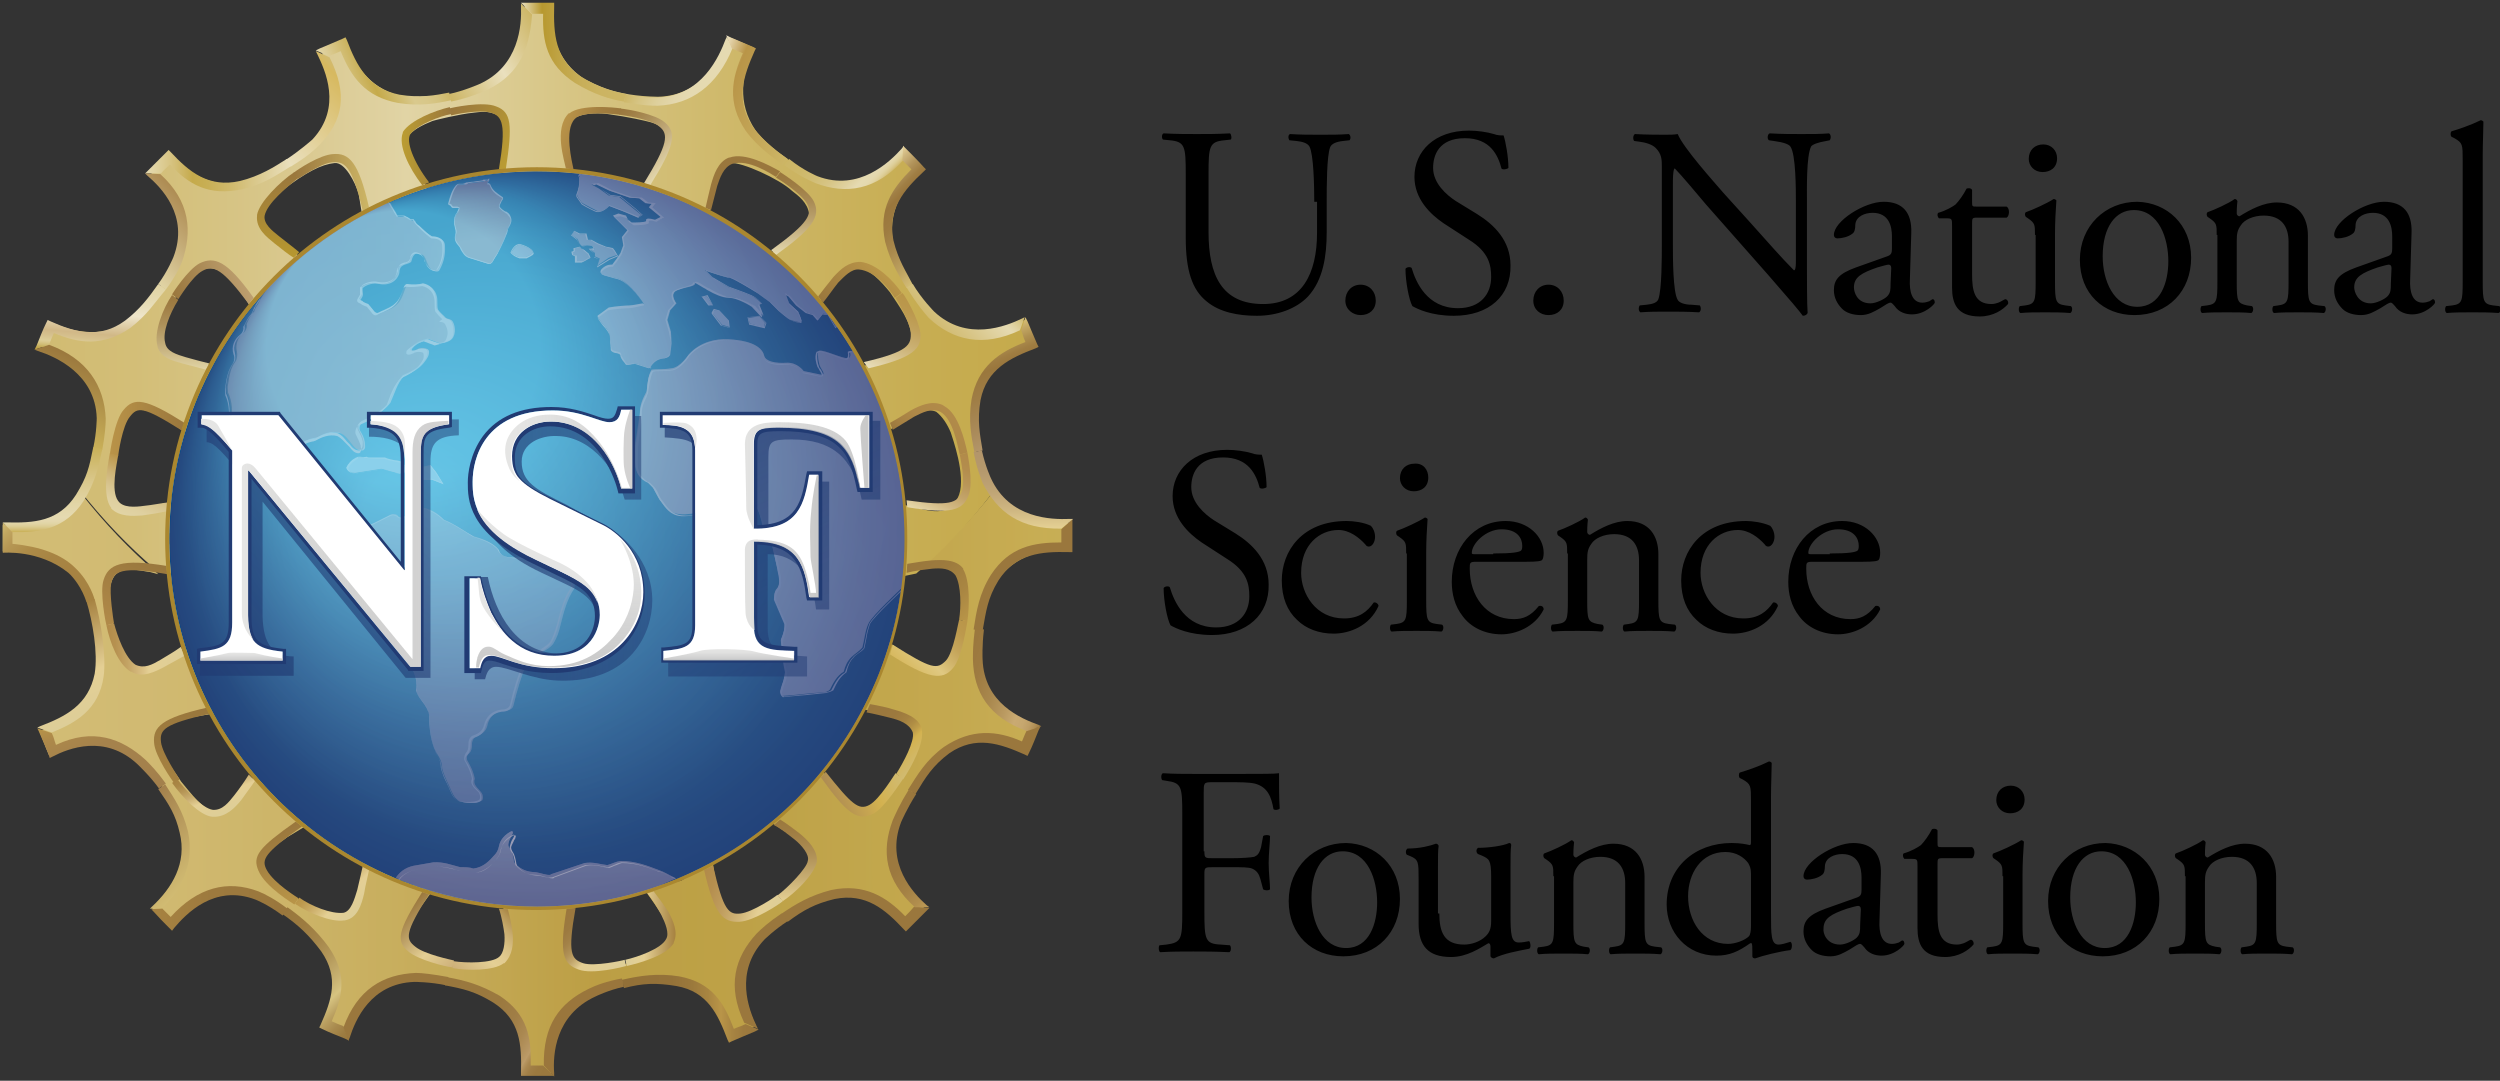 <svg xmlns="http://www.w3.org/2000/svg" id="Layer_2" style="enable-background:new 0 0 361.8 156.4" viewBox="0 0 361.8 156.4"><rect x="0" y="0" width="361.8" height="156.4" fill="#333333" stroke="none"/><style>.st8{fill:#9a773d}.st64{fill:#fff}.st80{fill:#8fa5cd}.st81{opacity:.9;fill:#98acd1}.st86{fill:#b2d9f3}.st87{fill:#bec9e1}.st92{fill:#a4b5d5}.st97{fill:#213b73}.st104{fill:#e5e5e4}</style><linearGradient id="SVGID_1_" x1=".424" x2="154.942" y1="113.137" y2="113.137" gradientUnits="userSpaceOnUse"><stop offset="0" style="stop-color:#d1bb72"/><stop offset=".129" style="stop-color:#cfb86e"/><stop offset=".269" style="stop-color:#c9b060"/><stop offset=".415" style="stop-color:#bfa34b"/><stop offset=".553" style="stop-color:#b3922f"/><stop offset=".719" style="stop-color:#b79735"/><stop offset=".931" style="stop-color:#c1a444"/><stop offset="1" style="stop-color:#c5aa4b"/></linearGradient><path d="M143.9 71c-3.2 4.1-6.9 7.9-10.8 11.4.5-.1 1.1-.2 1.6-.3 1.4-.1 3-.3 4 .8.8 1.3.9 3.1.8 4.8-.2 1.9-.3 6-2.1 8.1s-4.4.0-5.9-.8c-2.6-1.9-5.2-3.7-7.6-5.7-.7.5-1.5 1-2.2 1.4 2.1 2 4 4.2 5.7 6.5.1 2.2-2.5 1.4-3.8 2.1-2.5.1-4.9.4-7.2.1-.5.9-1 1.8-1.6 2.6 4.7-.1 9.4.4 14.1 1.4 1.4.4 2.9.9 3.4 2.3.3 2.3-1.5 5.6-3.8 9.1-.7 1-1.5 2.2-2.5 2.6-2.6.9-4-1.7-5.1-2.9-2.4-3.9-4.9-7.6-6.4-11.9-.6.9-1.2 1.7-1.8 2.5 1.6 3.1 2.7 6.4 3.5 9.9-.7 2-2.9.3-4.3.5-2.4-.8-4.8-1.5-6.8-2.7-.8.6-1.6 1.2-2.5 1.8 4.4 1.7 8.6 4 12.6 6.8 1.1.9 2.3 1.9 2.3 3.4-.3 1.4-1.3 3.3-4.5 5.3-1.7 1.1-3.7 2.7-6 2.5s-2.8-2.7-3.3-4.3c-.7-4.5-1.6-8.9-1.3-13.5-.9.6-1.8 1.1-2.7 1.7.3 3.5.1 7-.5 10.5-1.5 1.6-2.8-.8-4.2-1.2-1.9-1.7-3.8-3.2-5.2-5.1-1 .3-2 .5-3 .7 3.4 3.3 6.4 7 9 11 .7 1.3 1.4 2.7.8 4-.6.9-1.1 1.5-3.4 2.5-1.1.4-6.2 1.2-6.3 1.2-.9.1-1.6.3-3-.3-1.5-.5-1.5-3.8-1.4-5.5.9-4.6 1.9-8.9 3.9-12.9-1 .2-2 .4-3.1.5-1.1 3.3-2.6 6.4-4.5 9.4-2 .9-2.2-1.8-3.4-2.7-1.1-2.3-2.3-4.4-2.9-6.6-1-.1-2-.3-3-.5 1.9 4.3 3.3 8.9 4.1 13.6.1 1.4.3 3-.8 4-1 .6-4.8.6-8.2-.1-2.6-.5-5.1-1.7-5.4-2.3-.8-1.4.5-3.4 1.3-4.9 2.7-3.7 5.1-7.4 8.5-10.4-1-.2-2-.4-3-.7-2.3 2.6-4.9 4.9-7.7 7-2.2.1-1.4-2.5-2.1-3.8-.1-2.5-.4-4.9-.1-7.2-.9-.5-1.8-1-2.6-1.6.1 4.7-.4 9.5-1.4 14.1-.4 1.4-.9 2.9-2.3 3.4-1.3.4-2.8-.3-4.3-.9-.3-.2-5.4-3.4-7-5.4-2.1-2.6 1.7-4 3-5.1 3.9-2.3 7.6-4.8 11.8-6.3-.9-.6-1.7-1.2-2.5-1.8-3.1 1.6-6.3 2.7-9.7 3.5-2-.7-.3-2.9-.5-4.3.8-2.3 1.5-4.7 2.6-6.7-.6-.8-1.2-1.6-1.8-2.5-1.7 4.4-4 8.5-6.7 12.4-.9 1.1-1.9 2.3-3.4 2.2-1.9-.5-3.7-2.9-5.1-4.6-1.2-1.9-2.6-3.3-3.2-5.7s2.8-3.2 4.7-3.6c4.4-.7 8.8-1.6 13.3-1.3-.6-.9-1.1-1.7-1.6-2.6-3.5.2-6.9.0-10.3-.5-1.6-1.5.8-2.8 1.2-4.1 1.3-1.4 2.5-2.9 3.8-4.1-.7-.5-1.5-.9-2.2-1.4-2.6 2.3-5.3 4.4-8.3 6.3-1.3.7-2.7 1.4-4 .8-1.5-1.1-2.3-3.4-2.9-5.4-.7-2.4-1.4-4.4-.6-7.2s4-1.7 5.7-1.5c.4.1.7.2 1.1.3-4.1-3.5-7.8-7.4-11.1-11.6.0.1-.1.2-.1.3-3 3.4-7 4.4-11.3 4.2v3.8c4.8-.3 9.8 1.4 12 6.3.2.6.4 1.1.6 1.7 1.2 5 1.1 7.3.9 9.4-.9 4.6-4.2 7.1-8.2 8.6.5 1.2 1 2.6 1.4 3.5 4.3-2.1 9.5-2.5 13.4 1.2l2.7 3c1.9 2.5 2.8 4.8 3.1 6.8.9 4.6-1.2 8.1-4.3 11.1l2.7 2.7c3.2-3.6 7.9-5.9 12.9-4 .4.2 5 2.9 6.6 4.5l2.2 2.2c2.6 3.9 2 8 .2 11.9 1.2.5 2.6 1.1 3.5 1.5 1.6-4.5 5-8.5 10.4-8.6.5.0 2.5-.2 6.8 1.1 1.5.5 2.9 1.1 4.1 1.7 3.9 2.6 4.9 6.6 4.8 10.9H80c-.3-4.8 1.4-9.8 6.3-12 4-1.5 8.9-1.6 11-1.6 4.6.9 7.1 4.2 8.6 8.2 1.2-.5 2.6-1 3.5-1.4-2.1-4.3-2.5-9.5 1.2-13.4 2-2 7.5-4.8 9.5-5.6 4.6-.9 8.1 1.2 11.1 4.3l2.7-2.7c-3.6-3.2-5.9-7.9-4-12.9.6-1.4 4.5-6.8 4.7-7.1l2-2c3.9-2.6 8-2 11.9-.2.5-1.2 1.1-2.6 1.5-3.5-4.5-1.6-8.5-5-8.6-10.4-.1-5.3 1.8-8.9 2.7-10.7 2.6-3.9 6.6-4.9 10.9-4.8v-3.8c-4.3.3-8.7-1-11.1-4.7z" style="fill:url(#SVGID_1_)"/><linearGradient id="SVGID_2_" x1=".424" x2="154.942" y1="113.137" y2="113.137" gradientUnits="userSpaceOnUse"><stop offset="0" style="stop-color:#d5c27e"/><stop offset=".55" style="stop-color:#d5c27e"/><stop offset=".83" style="stop-color:#d3bf78"/><stop offset="1" style="stop-color:#d1bb72"/></linearGradient><path d="M143.9 71c-3.2 4.1-6.9 7.9-10.8 11.4.5-.1 1.1-.2 1.6-.3 1.4-.1 3-.3 4 .8.8 1.3.9 3.1.8 4.8-.2 1.9-.3 6-2.1 8.1s-4.4.0-5.9-.8c-2.6-1.9-5.2-3.7-7.6-5.7-.7.5-1.5 1-2.2 1.4 2.1 2 4 4.2 5.7 6.5.1 2.2-2.5 1.4-3.8 2.1-2.5.1-4.9.4-7.2.1-.5.9-1 1.8-1.6 2.6 3.6-.1 7.2.2 10.8.8l3.3.6c1.4.4 2.9.9 3.4 2.3.3 2.3-1.5 5.6-3.8 9.1-.7 1-1.5 2.2-2.5 2.6-2.6.9-4-1.7-5.1-2.9-.5-.8-.9-1.5-1.4-2.3-1.9-3.1-3.8-6.2-5-9.6-.6.9-1.2 1.7-1.8 2.5 1.6 3.1 2.7 6.4 3.5 9.9-.7 2-2.9.3-4.3.5-2.4-.8-4.8-1.5-6.8-2.7-.8.6-1.6 1.2-2.5 1.8 4.4 1.7 8.6 4 12.6 6.8 1.1.9 2.3 1.9 2.3 3.4-.3 1.4-1.3 3.3-4.5 5.3-1.7 1.1-3.7 2.7-6 2.5s-2.8-2.7-3.3-4.3c-.7-4.5-1.6-8.9-1.3-13.5-.9.6-1.8 1.1-2.7 1.7.3 3.5.1 7-.5 10.5-1.5 1.6-2.8-.8-4.2-1.2-1.9-1.7-3.8-3.2-5.2-5.1-1 .3-2 .5-3 .7 3.4 3.3 6.4 7 9 11 .7 1.3 1.4 2.7.8 4-.6.9-1.1 1.5-3.4 2.5-1.1.4-6.2 1.2-6.3 1.2-.9.1-1.6.3-3-.3-1.5-.5-1.5-3.8-1.4-5.5.9-4.6 1.9-8.9 3.9-12.9-1 .2-2 .4-3.1.5-1.1 3.3-2.6 6.4-4.5 9.4-2 .9-2.2-1.8-3.4-2.7-1.1-2.3-2.3-4.4-2.9-6.6-1-.1-2-.3-3-.5 1.9 4.3 3.3 8.9 4.1 13.6.1 1.4.3 3-.8 4-1 .6-4.8.6-8.2-.1-2.6-.5-5.1-1.7-5.4-2.3-.8-1.4.5-3.4 1.3-4.9 2.7-3.7 5.1-7.4 8.5-10.4-1-.2-2-.4-3-.7-2.3 2.6-4.9 4.9-7.7 7-2.2.1-1.4-2.5-2.1-3.8-.1-2.5-.4-4.9-.1-7.2-.9-.5-1.8-1-2.6-1.6.1 4.7-.4 9.5-1.4 14.1-.4 1.4-.9 2.9-2.3 3.4-1.3.4-2.8-.3-4.3-.9-.3-.2-5.4-3.4-7-5.4-2.1-2.6 1.7-4 3-5.1 3.9-2.3 7.6-4.8 11.8-6.3-.9-.6-1.7-1.2-2.5-1.8-3.1 1.6-6.3 2.7-9.7 3.5-2-.7-.3-2.9-.5-4.3.8-2.3 1.5-4.7 2.6-6.7-.6-.8-1.2-1.6-1.8-2.5-1.7 4.4-4 8.5-6.7 12.4-.9 1.1-1.9 2.3-3.4 2.2-1.9-.5-3.7-2.9-5.1-4.6-1.2-1.9-2.6-3.3-3.2-5.7s2.8-3.2 4.7-3.6c4.4-.7 8.8-1.6 13.3-1.3-.6-.9-1.1-1.7-1.6-2.6-3.5.2-6.9.0-10.3-.5-1.6-1.5.8-2.8 1.2-4.1 1.3-1.4 2.5-2.9 3.8-4.1-.7-.5-1.5-.9-2.2-1.4-2.6 2.3-5.3 4.4-8.3 6.3-1.3.7-2.7 1.4-4 .8-1.5-1.1-2.3-3.4-2.9-5.4-.7-2.4-1.4-4.4-.6-7.2s4-1.7 5.7-1.5c.4.1.7.2 1.1.3-4.1-3.5-7.8-7.4-11.1-11.6.0.1-.1.2-.1.3-3 3.4-7 4.4-11.3 4.2v3.8c4.8-.3 9.8 1.4 12 6.3.2.6.4 1.1.6 1.7 1.2 5 1.1 7.3.9 9.4-.9 4.6-4.2 7.1-8.2 8.6.5 1.2 1 2.6 1.4 3.5 4.3-2.1 9.5-2.5 13.4 1.2l2.7 3c1.9 2.5 2.8 4.8 3.1 6.8.9 4.6-1.2 8.1-4.3 11.1l2.7 2.7c3.2-3.6 7.9-5.9 12.9-4 .4.2 5 2.9 6.6 4.5l2.2 2.2c2.6 3.9 2 8 .2 11.9 1.2.5 2.6 1.1 3.5 1.5 1.6-4.5 5-8.5 10.4-8.6.5.0 2.5-.2 6.8 1.1 1.5.5 2.9 1.1 4.1 1.7 3.9 2.6 4.9 6.6 4.8 10.9H80c-.3-4.8 1.4-9.8 6.3-12 4-1.5 8.9-1.6 11-1.6 4.6.9 7.1 4.2 8.6 8.2 1.2-.5 2.6-1 3.5-1.4-2.1-4.3-2.5-9.5 1.2-13.4 2-2 7.5-4.8 9.5-5.6 4.6-.9 8.1 1.2 11.1 4.3l2.7-2.7c-3.6-3.2-5.9-7.9-4-12.9.6-1.4 4.5-6.8 4.7-7.1l2-2c3.9-2.6 8-2 11.9-.2.5-1.2 1.1-2.6 1.5-3.5-4.5-1.6-8.5-5-8.6-10.4-.1-5.3 1.8-8.9 2.7-10.7 2.6-3.9 6.6-4.9 10.9-4.8v-3.8c-4.3.3-8.7-1-11.1-4.7z" style="opacity:.27;fill:url(#SVGID_2_)"/><linearGradient id="SVGID_3_" x1="5.434" x2="149.663" y1="43.389" y2="43.389" gradientUnits="userSpaceOnUse"><stop offset="0" style="stop-color:#d1bb72"/><stop offset=".096" style="stop-color:#d3be77"/><stop offset=".216" style="stop-color:#d7c587"/><stop offset=".347" style="stop-color:#dfd1a0"/><stop offset=".37" style="stop-color:#e1d4a5"/><stop offset=".536" style="stop-color:#d7c584"/><stop offset=".727" style="stop-color:#cdb665"/><stop offset=".888" style="stop-color:#c7ad52"/><stop offset="1" style="stop-color:#c5aa4b"/></linearGradient><path d="M149.7 49.8c-.5-1.2-1-2.6-1.4-3.5-4.3 2.1-9.5 2.5-13.4-1.2-.8-.9-2.4-2.8-4.3-6.4-.5-1.1-.9-2.2-1.3-3.3-.9-4.6 1.2-8.2 4.3-11.1l-2.7-2.7c-3.2 3.6-7.9 5.9-12.9 4-1-.4-7.1-4.4-8.7-6.8-2.6-3.9-2-8-.2-11.9-1.2-.5-2.6-1.1-3.5-1.5-1.6 4.5-5 8.5-10.4 8.6-6.3-.1-9-1.8-10.7-2.6-3.9-2.6-4.9-6.6-4.8-10.9h-3.8c.3 4.8-1.4 9.8-6.3 12-3.9 1.6-8.8 1.5-11.1 1.5-4.6-.9-7.1-4.2-8.6-8.2-1.2.5-2.6 1-3.5 1.4 2.1 4.3 2.5 9.5-1.2 13.4-.5.5-1.4 1.6-3.7 3.1-2.2 1.4-3.5 2-6.1 2.7-4.6.9-8.1-1.2-11.1-4.3-.9.9-2 1.9-2.7 2.7 3.6 3.2 5.9 7.9 4 12.9-.1.3-4.1 6.7-6.6 8.6-3.9 2.6-8 2-11.9.2-.5 1.2-1.1 2.6-1.5 3.5 4.5 1.6 8.5 5 8.6 10.4.0.5-.3 4.5-1.1 7.1-.4 1.4-1 2.5-1.6 3.4 3.3 4.2 7 8.1 11.1 11.6 4 1 8 1.8 11.6 3.6-.2-1-.3-2-.5-3-3.3-1.1-6.3-2.6-9.3-4.4-.9-2 1.8-2.2 2.7-3.4 2.2-1.1 4.4-2.3 6.6-2.9.1-1 .3-2 .5-3-4.3 1.9-8.9 3.3-13.6 4.1-1.4.1-3 .3-4-.8-.7-1.2-.4-2.9-.2-4.6.1-1.1 1.3-8.2 2.6-8.7s3.4.3 4.9 1.1c3.7 2.7 7.4 5.2 10.4 8.6.2-1 .5-2 .7-3-2.7-2.3-5-4.9-7-7.8-.1-2.2 2.5-1.4 3.8-2.1 2.5-.1 5-.4 7.4-.1.5-.9 1.1-1.8 1.6-2.6-4.8.1-9.6-.4-14.3-1.4-1.4-.4-2.9-.9-3.4-2.3-.3-1.8.7-3.9 1.6-5.7.2-.2 2.6-4.3 4.7-5.1s4 1.3 5.1 2.6c2.4 3.9 4.9 7.6 6.4 11.9.6-.9 1.2-1.7 1.8-2.5-1.6-3.1-2.7-6.4-3.5-9.8.7-2 2.9-.3 4.3-.4 2.4.8 4.7 1.5 6.7 2.7.8-.6 1.6-1.2 2.5-1.8-4.4-1.7-8.6-4-12.5-6.7-1.1-.9-2.3-1.9-2.3-3.4.4-1.5 1.5-2.9 2.9-4 3.5-2.7 5.7-3.8 7.6-4 1.5-.2 3 2.8 3.5 4.4.7 4.5 1.6 8.9 1.3 13.4.9-.6 1.7-1.1 2.6-1.6-.2-3.5-.1-6.9.5-10.4 1.5-1.6 2.8.8 4.2 1.2 1.9 1.7 3.8 3.2 5.2 5.1 1-.3 2-.5 3-.7-3.4-3.3-6.5-7-9-11.1-.7-1.3-1.4-2.7-.8-4 .8-1.1 2.2-1.8 3.7-2.4.3-.1 3.9-1 6-1.2 1-.1 1.9-.3 3.3.3 1.6.7 1.4 3.8 1.2 5.5-1.1 4.4-1.9 8.8-3.9 12.8 1-.2 2-.3 3.1-.5 1.1-3.3 2.6-6.4 4.5-9.4 2-.9 2.2 1.8 3.4 2.7 1.1 2.3 2.3 4.4 2.9 6.7 1 .1 2 .3 3.1.5-1.9-4.3-3.3-8.9-4.1-13.7-.1-1.4-.3-3 .8-4 1.3-.8 3.2-.9 5-.7 3 .4 5.6 1 6.3 1.2.6.2 1.1.3 1.9 1.1 1 1-.3 4-1.1 5.5-2.7 3.7-5.2 7.6-8.7 10.6.6.1 1.1.2 1.7.4.4.1.9.2 1.3.3 2.3-2.7 5-5.1 7.9-7.2 2.2-.1 1.4 2.5 2.1 3.8.1 2.6.5 5.1.1 7.5h-.1c.9.4 1.6.8 2.2 1.4.2.1.3.2.5.3-.1-4.8.4-9.7 1.4-14.4.4-1.4.9-2.9 2.3-3.4 1.6-.2 7.1 2.3 8.9 4 .9.7 2.3 1.7 2.5 3.4.2 1.8-1.8 3-3.1 4.1-3.9 2.4-7.7 4.9-12 6.4.9.6 1.7 1.2 2.5 1.8 3.2-1.6 6.4-2.7 9.9-3.5 2 .7.3 2.9.4 4.3-.8 2.4-1.5 4.8-2.7 6.8.6.8 1.2 1.6 1.8 2.5 1.7-4.4 4-8.7 6.8-12.6.9-1.1 1.9-2.3 3.4-2.3 1.8.5 3.4 2.2 4.7 3.8 1.3 2 3.1 4.3 3.1 6.6s-2.8 3-4.4 3.6c-4.5.7-8.9 1.6-13.3 1.3.6.9 1.1 1.7 1.6 2.6 3.5-.2 6.9-.1 10.3.5 1.6 1.5-.8 2.8-1.2 4.2-1.7 1.8-3.1 3.8-5 5.2.3 1 .5 2 .7 3 3.3-3.4 6.9-6.4 10.9-8.9 1.3-.7 2.7-1.4 4-.8.9.7 1.6 1.8 2.1 3 .2.7 2.2 6.1 1.2 9-1.1 2.9-3.5 2.5-5.3 2.1-4.4-1.1-8.8-1.9-12.8-3.9.2 1 .4 2 .5 3.1 3.3 1.1 6.4 2.6 9.3 4.5.9 2-1.8 2.2-2.7 3.4-2.2 1.1-4.3 2.3-6.6 2.9-.1 1-.3 2-.5 3 3.8-1.7 7.8-2.9 11.9-3.7 3.9-3.4 7.6-7.2 10.8-11.4-.3-.5-.6-1-.9-1.6-1.8-5.3-1.6-8.9-1.6-11 1.4-5.2 4.8-7.6 8.8-9.2z" style="fill:url(#SVGID_3_)"/><linearGradient id="SVGID_4_" x1="157.824" x2="171.581" y1="108.597" y2="102.897" gradientTransform="matrix(-.005 -1 1 -.005 -90.24 274.687)" gradientUnits="userSpaceOnUse"><stop offset="0" style="stop-color:#a3804c"/><stop offset=".61" style="stop-color:#a5824c"/><stop offset=".829" style="stop-color:#ac884a"/><stop offset=".985" style="stop-color:#b79348"/><stop offset="1" style="stop-color:#b99548"/></linearGradient><path d="M7.5 106.1c.4.9.3.9.6 1.7 5.3-2.5 9.5-1 13 2.2.7.7 1.6 1.6 2.9 3.4l-1 .7c-1.2-1.7-3.1-3.5-3.1-3.5-4.7-4.4-10-2.3-12.3-1.1l-.4.2-.2-.6c-.4-.9-.9-2.2-1.4-3.3l-.2-.4 2.1.7z" style="fill:url(#SVGID_4_)"/><linearGradient id="SVGID_5_" x1="170.365" x2="184.708" y1="103.852" y2="97.909" gradientTransform="matrix(-.005 -1 1 -.005 -90.24 274.687)" gradientUnits="userSpaceOnUse"><stop offset="0" style="stop-color:#ddce98"/><stop offset=".384" style="stop-color:#e4cf94"/><stop offset="1" style="stop-color:#a68241"/></linearGradient><path d="m5.4 105.3.4-.2c3.7-1.4 7-3.1 7.9-7.6.5-3-.3-7.6-1.2-10.5l1.2-.3c.9 3.1 1.7 8.3 1.3 11.2-.7 4.8-4 6.7-7.5 8.1l-2.1-.7z" style="fill:url(#SVGID_5_)"/><linearGradient id="SVGID_6_" x1="21.747" x2="41.525" y1="131.368" y2="131.368" gradientUnits="userSpaceOnUse"><stop offset=".003" style="stop-color:#a78341"/><stop offset=".445" style="stop-color:#9d7a3e"/><stop offset="1" style="stop-color:#9a773d"/></linearGradient><path d="m23.4 131.4 1.3 1.3c3.9-4.3 8.2-5.4 12.7-3.7 1 .4 2.5 1.2 4.2 2.5l-.7 1c-2.1-1.6-3.9-2.3-3.9-2.3-6-2.3-10.1 2.1-11.8 4.1l-.3.4-.5-.5c-.7-.7-1.4-1.4-2.2-2.3l-.3-.3 1.5-.2z" style="fill:url(#SVGID_6_)"/><linearGradient id="SVGID_7_" x1="182.978" x2="194.481" y1="211.623" y2="206.856" gradientTransform="rotate(-112.768 77.213 221.02)" gradientUnits="userSpaceOnUse"><stop offset="0" style="stop-color:#d1bb72"/><stop offset="1" style="stop-color:#a3804c"/></linearGradient><path d="m21.7 131.5.3-.3c2.9-2.7 5.1-6.3 4-10.7-.6-2.6-1.5-4-3.1-6.3l1-.7c1.4 2.2 2.5 3.7 3.3 6.8 1 4.8-1 8.5-3.8 11.2h-1.7z" style="fill:url(#SVGID_7_)"/><linearGradient id="SVGID_8_" x1="38.487" x2="52.545" y1="134.473" y2="148.531" gradientUnits="userSpaceOnUse"><stop offset="0" style="stop-color:#99773d"/><stop offset=".168" style="stop-color:#9c7b40"/><stop offset=".324" style="stop-color:#a5864a"/><stop offset=".475" style="stop-color:#b4995b"/><stop offset=".622" style="stop-color:#c9b372"/><stop offset=".695" style="stop-color:#d6c380"/><stop offset=".698" style="stop-color:#d5c27f"/><stop offset=".781" style="stop-color:#bba162"/><stop offset=".861" style="stop-color:#a88a4e"/><stop offset=".936" style="stop-color:#9d7c41"/><stop offset="1" style="stop-color:#99773d"/></linearGradient><path d="m50.5 150.6-.6-.3c-1-.4-2.3-.9-3.3-1.4l-.4-.2.2-.4c1.6-3.6 2.7-6.8.1-10.6-1.8-2.4-3.3-3.8-5.6-5.4l.7-1c2.1 1.5 4.1 3.2 6 5.8 2.7 4 2 7.1.4 10.7.9.4.9.4 1.7.7l.8 2.1z" style="fill:url(#SVGID_8_)"/><path d="M49.7 148.7c2-5.5 5.7-7.7 10.5-7.9.9.0 2.5.2 4.7.6l-.3 1.2c-2.3-.5-4.6-.5-4.6-.5-6.4.2-8.6 5.6-9.4 8.1l-.2.4-.7-1.9z" class="st8"/><linearGradient id="SVGID_9_" x1="81.178" x2="63.352" y1="154.105" y2="143.814" gradientUnits="userSpaceOnUse"><stop offset="0" style="stop-color:#99773d"/><stop offset=".125" style="stop-color:#9b793f"/><stop offset=".17" style="stop-color:#a07e46"/><stop offset=".202" style="stop-color:#aa8851"/><stop offset=".228" style="stop-color:#b79662"/><stop offset=".234" style="stop-color:#bc9b68"/><stop offset=".257" style="stop-color:#b79662"/><stop offset=".341" style="stop-color:#aa8851"/><stop offset=".445" style="stop-color:#a07e46"/><stop offset=".592" style="stop-color:#9b793f"/><stop offset="1" style="stop-color:#99773d"/></linearGradient><path d="M80.2 155.7h-4.8v-.5c.1-4-.1-7.6-4-10.1-2.6-1.6-4.3-2-7-2.5l.2-1.2c2.8.5 4.9 1.1 7.7 2.7 4.1 2.7 4.6 6.1 4.5 10.1h1.8l1.6 1.5z" style="fill:url(#SVGID_9_)"/><path d="M78.7 154.2c-.1-5.8 2.2-9 6.5-11.1 1-.5 2.6-1.1 4.8-1.5l.3 1.2c-2.3.5-4.1 1.4-4.1 1.4-5.9 2.7-6.2 8.5-6 11.1v.5l-1.5-1.6z" style="fill:#9a763c"/><linearGradient id="SVGID_10_" x1="89.883" x2="109.778" y1="145.834" y2="145.834" gradientUnits="userSpaceOnUse"><stop offset="0" style="stop-color:#927038"/><stop offset=".363" style="stop-color:#947239"/><stop offset=".518" style="stop-color:#9b793c"/><stop offset=".634" style="stop-color:#a88541"/><stop offset=".729" style="stop-color:#b99548"/><stop offset=".734" style="stop-color:#b79347"/><stop offset=".81" style="stop-color:#a78442"/><stop offset=".893" style="stop-color:#9d7a3e"/><stop offset="1" style="stop-color:#9a773d"/></linearGradient><path d="m109.8 149-.6.3c-.9.4-2.2.9-3.3 1.4l-.4.2-.2-.4c-1.4-3.7-2.9-7-7.4-7.8-3-.5-4.9-.4-7.6.3l-.3-1.2c2.6-.6 5.2-1 8.3-.5 4.8.9 6.5 3.9 7.9 7.6.9-.4.9-.3 1.7-.7l1.9.8z" style="fill:url(#SVGID_10_)"/><path d="M107.7 148c-2.5-5.3-1.4-9.4 1.8-12.9.7-.7 1.8-1.7 3.6-2.9l.9 1.1c-2 1.3-3.4 2.7-3.4 2.7-4.4 4.7-2.2 10.2-1.1 12.5l.2.4-2-.9z" class="st8"/><path d="m134.5 131.4-.5.5-2.6 2.6-.3.3-.3-.3c-2.7-2.9-5.5-5.3-10-4.4-2.9.7-4.5 1.6-6.8 3.3l-1-1.1c2.2-1.5 4.2-2.7 7.3-3.5 4.8-1 8 1 10.7 3.8.7-.7.7-.7 1.3-1.4l2.2.2z" class="st8"/><linearGradient id="SVGID_11_" x1="127.569" x2="137.604" y1="118.248" y2="128.283" gradientUnits="userSpaceOnUse"><stop offset="0" style="stop-color:#9a773d"/><stop offset=".481" style="stop-color:#9c793f"/><stop offset=".704" style="stop-color:#a48144"/><stop offset=".874" style="stop-color:#b08d4d"/><stop offset="1" style="stop-color:#c09d58"/></linearGradient><path d="M132.4 131.3c-4.3-3.9-4.9-8.1-3.2-12.6.4-.9 1-2.3 2.3-4.4l1.1.6c-1.4 2.2-2.2 4.1-2.2 4.1-2.3 6 1.8 10.3 3.7 12l.4.3h-2.1z" style="fill:url(#SVGID_11_)"/><linearGradient id="SVGID_12_" x1="-329.124" x2="-314.39" y1="967.297" y2="961.191" gradientTransform="rotate(134.733 87.754 633.503)" gradientUnits="userSpaceOnUse"><stop offset="0" style="stop-color:#9a773d"/><stop offset="1" style="stop-color:#9a773d"/></linearGradient><path d="m150.6 105.1-.3.6c-.4 1-.9 2.3-1.4 3.3l-.2.4-.4-.2c-3.6-1.6-7.1-2.8-10.9-.2-2.4 1.8-3.4 3.4-4.9 5.9l-1.1-.6c1.4-2.2 2.6-4.3 5.2-6.2 4-2.7 7.7-2.4 11.3-.8.4-.9.3-.8.7-1.6l2-.6z" style="fill:url(#SVGID_12_)"/><linearGradient id="SVGID_13_" x1="-330.103" x2="-335.906" y1="975.192" y2="962.595" gradientTransform="rotate(134.733 87.754 633.503)" gradientUnits="userSpaceOnUse"><stop offset="0" style="stop-color:#9a773d"/><stop offset=".198" style="stop-color:#9e7b41"/><stop offset=".397" style="stop-color:#a8874d"/><stop offset=".597" style="stop-color:#ba9a61"/><stop offset=".723" style="stop-color:#c9aa72"/><stop offset=".815" style="stop-color:#c6a76f"/><stop offset=".882" style="stop-color:#be9e66"/><stop offset=".941" style="stop-color:#b08f56"/><stop offset=".994" style="stop-color:#9c7a40"/><stop offset="1" style="stop-color:#99773d"/></linearGradient><path d="M148.6 105.8c-5.5-2-7.7-5.6-7.8-10.4.0-.9.0-2.2.3-4.5l1.3.2c-.3 2.4-.2 4.3-.2 4.3.2 6.4 5.6 8.6 8.1 9.5l.4.2-2.1.7z" style="fill:url(#SVGID_13_)"/><path d="M155.2 75.1v4.8h-.5c-4-.1-7.7.2-10.2 4.1-1.6 2.6-1.8 4.5-2.3 7.3l-1.3-.2c.4-2.6.8-5.2 2.5-7.9 2.7-4.1 6.2-4.7 10.2-4.7v-1.9l1.6-1.5z" class="st8"/><linearGradient id="SVGID_14_" x1="-530.051" x2="-519.54" y1="1040.178" y2="1035.822" gradientTransform="scale(-1) rotate(-67.767 -1161.936 203.092)" gradientUnits="userSpaceOnUse"><stop offset="0" style="stop-color:#b2956a"/><stop offset=".268" style="stop-color:#b5996d"/><stop offset=".523" style="stop-color:#bfa475"/><stop offset=".772" style="stop-color:#cfb782"/><stop offset="1" style="stop-color:#e4d094"/></linearGradient><path d="M153.6 76.5c-5.9.1-9.2-2.3-11.4-6.6-.3-.9-.8-1.9-1.3-4.5l1.2-.2c.5 2.3 1.3 4 1.3 4 2.7 5.9 8.8 6 11.4 5.9h.5l-1.7 1.4z" style="fill:url(#SVGID_14_)"/><linearGradient id="SVGID_15_" x1="147.518" x2="158.799" y1="-5.646" y2="-5.646" gradientTransform="rotate(-67.5 154.278 140.678)" gradientUnits="userSpaceOnUse"><stop offset="0" style="stop-color:#b18a49"/><stop offset="1" style="stop-color:#99773d"/></linearGradient><path d="M24.2 83.1c-6.7-1.2-7.7-.4-8.1 1.3-.3 1.4.3 5.3.4 5.8l-1.1.3c-.1-.3-1-4.9-.4-6.6.7-2.2 2.5-3.1 9.1-2l.1 1.2z" style="fill:url(#SVGID_15_)"/><linearGradient id="SVGID_16_" x1="15.451" x2="26.659" y1="93.944" y2="93.944" gradientUnits="userSpaceOnUse"><stop offset="0" style="stop-color:#b18a49"/><stop offset=".11" style="stop-color:#b69150"/><stop offset=".275" style="stop-color:#c4a465"/><stop offset=".474" style="stop-color:#dbc286"/><stop offset=".545" style="stop-color:#e4cf94"/><stop offset="1" style="stop-color:#ddce98"/></linearGradient><path d="M26.7 94.9c-.7.4-1.8 1-2.9 1.6-1.3.7-3.3 1.7-4.8.7h-.1c-1.8-1.1-3-4.2-3.5-6.7l1.1-.3c.5 1.9 1.6 5 3.1 6 1.3.6 2.4.0 3.6-.7 1-.6 2.2-1.3 3-1.9l.5 1.3z" style="fill:url(#SVGID_16_)"/><linearGradient id="SVGID_17_" x1="212.944" x2="223.866" y1="79.623" y2="79.623" gradientTransform="rotate(-90 136.374 189.822)" gradientUnits="userSpaceOnUse"><stop offset="0" style="stop-color:#a68241"/><stop offset="1" style="stop-color:#99773d"/></linearGradient><path d="M30.3 103.3c-6.6 1.5-7.2 2.3-7 4.1.2 1.7 2.6 5.2 2.7 5.4l-.8.5c-.2-.2-2.8-3.9-2.9-5.8-.2-2.3 1.1-3.6 7.7-5.1l.3.9z" style="fill:url(#SVGID_17_)"/><linearGradient id="SVGID_18_" x1="223.64" x2="231.002" y1="133.105" y2="133.105" gradientTransform="scale(-1) rotate(67.5 283.094 -184.304)" gradientUnits="userSpaceOnUse"><stop offset="0" style="stop-color:#ddce98"/><stop offset=".384" style="stop-color:#e4cf94"/><stop offset=".386" style="stop-color:#e4cf94"/><stop offset=".564" style="stop-color:#c9ad70"/><stop offset=".731" style="stop-color:#b69656"/><stop offset=".881" style="stop-color:#aa8746"/><stop offset="1" style="stop-color:#a68241"/></linearGradient><path d="M36.9 113c-.6.9-1.3 1.8-2 2.8-.9 1.1-2.2 2.5-4.1 2.4h-.1c-1.8-.2-4.3-2.8-5.8-4.9l.8-.5c1.1 1.5 3.6 4.2 5.1 4.4 1.4.1 2.3-1.1 3.1-2.1.7-.9 1.5-2 2.1-3l.9.9z" style="fill:url(#SVGID_18_)"/><linearGradient id="SVGID_19_" x1="257.94" x2="268.948" y1="208.193" y2="208.193" gradientTransform="scale(-1) rotate(67.5 360.516 -186.865)" gradientUnits="userSpaceOnUse"><stop offset="0" style="stop-color:#b99548"/><stop offset="1" style="stop-color:#9a773d"/></linearGradient><path d="M43.7 119.6c-5.5 3.9-5.9 4.8-5.1 6.3 1.1 2 4.5 4 4.6 4.1l-.6.9c-.1-.1-4.2-2.5-5.2-4.9-.9-2.1.0-3.3 5.4-7.1l.9.7z" style="fill:url(#SVGID_19_)"/><linearGradient id="SVGID_20_" x1="215.997" x2="223.438" y1="269.111" y2="269.111" gradientTransform="rotate(-134.999 105.459 234.62)" gradientUnits="userSpaceOnUse"><stop offset="0" style="stop-color:#ddce98"/><stop offset=".384" style="stop-color:#e4cf94"/><stop offset=".485" style="stop-color:#dac282"/><stop offset=".698" style="stop-color:#c8a963"/><stop offset=".877" style="stop-color:#bd9a4f"/><stop offset="1" style="stop-color:#b99548"/></linearGradient><path d="M53.4 125.9c-.2 1.1-.5 2.1-.7 3.4-.4 1.7-1 3.6-2.8 3.9h-.1c-1.9.3-5.2-1.1-7.1-2.4l.6-.9c1.7 1.2 4.6 2.4 6.4 2.2 1.1-.2 1.6-2 2-3.3.3-1.2.8-3.5.8-3.5l.9.6z" style="fill:url(#SVGID_20_)"/><linearGradient id="SVGID_21_" x1="266.098" x2="276.949" y1="368.113" y2="368.113" gradientTransform="rotate(-134.999 118.83 295.06)" gradientUnits="userSpaceOnUse"><stop offset="0" style="stop-color:#cdb079"/><stop offset=".384" style="stop-color:#e4cf94"/><stop offset="1" style="stop-color:#9a773d"/></linearGradient><path d="M62.1 129.4c-3.6 5.7-3.4 6.5-2 7.6 1.3 1.1 5.2 1.9 5.6 2l-.2 1c-1.1-.1-5-1.1-6.4-2.3-1.8-1.5-1.6-2.9 2-8.6l1 .3z" style="fill:url(#SVGID_21_)"/><linearGradient id="SVGID_22_" x1="167.89" x2="163.449" y1="413.825" y2="424.548" gradientTransform="scale(-1) rotate(22.5 1445.771 -453.73)" gradientUnits="userSpaceOnUse"><stop offset="0" style="stop-color:#cdb079"/><stop offset=".382" style="stop-color:#e4cf94"/><stop offset=".517" style="stop-color:#e1cb90"/><stop offset=".653" style="stop-color:#d8c084"/><stop offset=".789" style="stop-color:#c9ad70"/><stop offset=".925" style="stop-color:#b49454"/><stop offset="1" style="stop-color:#a68241"/></linearGradient><path d="M73.5 131.6c.3 1.1.6 2.5.7 3.6.1 1.4.0 3-1.2 4.2h-.1c-1.4 1.1-5.3 1.1-7.4.7l.1-1c1.9.3 5.6.3 6.6-.6.7-.5.9-2 .8-3.3-.1-.8-.4-2.6-.8-3.7l1.3.1z" style="fill:url(#SVGID_22_)"/><linearGradient id="SVGID_23_" x1="231.539" x2="242.541" y1="539.742" y2="544.299" gradientTransform="scale(-1) rotate(22.5 1783.764 -606.258)" gradientUnits="userSpaceOnUse"><stop offset="0" style="stop-color:#ddce98"/><stop offset=".384" style="stop-color:#e4cf94"/><stop offset=".422" style="stop-color:#d7c085"/><stop offset=".503" style="stop-color:#c1a56b"/><stop offset=".591" style="stop-color:#b09156"/><stop offset=".691" style="stop-color:#a38248"/><stop offset=".81" style="stop-color:#9c7a40"/><stop offset="1" style="stop-color:#9a773d"/></linearGradient><path d="M83.3 131.4c-1.2 6.7-.6 7.4 1.1 8 1.6.5 5.8-.4 6-.5l.2.9c-.3.1-4.9 1.3-6.9.5-2.2-.8-2.8-2.2-1.7-8.8l1.3-.1z" style="fill:url(#SVGID_23_)"/><linearGradient id="SVGID_24_" x1="62.624" x2="69.978" y1="567.98" y2="567.98" gradientTransform="rotate(180 80.177 351.18)" gradientUnits="userSpaceOnUse"><stop offset="0" style="stop-color:#a68241"/><stop offset=".616" style="stop-color:#e4cf94"/><stop offset="1" style="stop-color:#ddce98"/></linearGradient><path d="M94.6 129c.7.9 1.5 2 2.1 2.9.7 1.3 1.5 3 .8 4.5v.1c-1 1.7-4.6 2.8-6.8 3.3l-.2-.9c1.8-.4 5.2-1.6 5.9-3 .5-.8-.1-2.3-.7-3.5-.6-1.1-1.3-2.2-2-3.1l.9-.3z" style="fill:url(#SVGID_24_)"/><linearGradient id="SVGID_25_" x1="148.036" x2="159.534" y1="712.397" y2="716.582" gradientTransform="rotate(180 130.346 422.343)" gradientUnits="userSpaceOnUse"><stop offset="0" style="stop-color:#ddce98"/><stop offset=".233" style="stop-color:#e4cf94"/><stop offset=".413" style="stop-color:#d2b77a"/><stop offset=".641" style="stop-color:#c09e5f"/><stop offset=".844" style="stop-color:#b58f4f"/><stop offset="1" style="stop-color:#b18a49"/></linearGradient><path d="M103.2 125.3c1.5 6.6 2.3 7.1 4 6.9 1.7-.2 5-2.4 5.3-2.7l.8.9c-.4.4-4.2 2.9-6.3 3-2.3.1-3.6-.9-5.1-7.5l1.3-.6z" style="fill:url(#SVGID_25_)"/><linearGradient id="SVGID_26_" x1="-79.24" x2="-74.709" y1="700.129" y2="689.191" gradientTransform="scale(-1) rotate(-22.5 -2154.997 380.908)" gradientUnits="userSpaceOnUse"><stop offset="0" style="stop-color:#9a773d"/><stop offset=".181" style="stop-color:#a07e44"/><stop offset=".439" style="stop-color:#af9056"/><stop offset=".741" style="stop-color:#c9af74"/><stop offset="1" style="stop-color:#e4cf94"/></linearGradient><path d="M112.9 118.6c1.1.7 1.9 1.3 2.8 2 1.1.9 2.7 2.4 2.5 4.1v.1c-.5 1.9-3.1 4.4-4.9 5.6l-.8-.8c1.5-1.1 4.3-4 4.4-5 .3-.9-.9-2.3-1.9-3.1-.9-.7-2-1.6-3-2.1l.9-.8z" style="fill:url(#SVGID_26_)"/><linearGradient id="SVGID_27_" x1="21.733" x2="32.662" y1="866.807" y2="866.807" gradientTransform="scale(-1) rotate(-22.5 -2513.9 759.677)" gradientUnits="userSpaceOnUse"><stop offset="0" style="stop-color:#d1bb72"/><stop offset=".388" style="stop-color:#d3b250"/><stop offset="1" style="stop-color:#ad8b52"/></linearGradient><path d="M119.5 111.7c3.8 4.8 4.8 5.6 6.3 4.8s3.7-4.5 3.8-4.6l1.1.8c-.1.1-2.7 4.3-4.4 5.1-2.1 1-3.6.2-7.5-5.3l.7-.8z" style="fill:url(#SVGID_27_)"/><linearGradient id="SVGID_28_" x1="125.417" x2="133.267" y1="102.324" y2="110.174" gradientUnits="userSpaceOnUse"><stop offset="0" style="stop-color:#9a773d"/><stop offset=".332" style="stop-color:#9c793e"/><stop offset=".472" style="stop-color:#a38040"/><stop offset=".577" style="stop-color:#af8d44"/><stop offset=".663" style="stop-color:#c09e4a"/><stop offset=".73" style="stop-color:#d3b250"/><stop offset="1" style="stop-color:#d1bb72"/></linearGradient><path d="M125.9 101.9c1.2.2 2.6.5 3.5.8 1.4.4 3.6 1.1 4 2.8v.1c.4 1.9-1.5 5.4-2.7 7.2l-1-.8c1-1.6 2.7-4.7 2.4-6-.5-1.3-2-1.8-3.2-2.1-1.2-.3-2.4-.6-3.5-.8l.5-1.2z" style="fill:url(#SVGID_28_)"/><linearGradient id="SVGID_29_" x1="-136.229" x2="-124.937" y1="981.399" y2="981.399" gradientTransform="rotate(134.999 186.356 592.358)" gradientUnits="userSpaceOnUse"><stop offset="0" style="stop-color:#b99548"/><stop offset=".175" style="stop-color:#bc994d"/><stop offset=".37" style="stop-color:#c5a55a"/><stop offset=".573" style="stop-color:#d4b970"/><stop offset=".702" style="stop-color:#e0c982"/><stop offset="1" style="stop-color:#d7b95f"/></linearGradient><path d="M129.2 93.3c5.7 3.6 6.4 3.6 7.7 2.3 1.1-1.2 1.8-5.7 1.9-5.9l1.2.2c-.1.5-.8 5.4-2.1 6.8-1.5 1.8-3.5 1.6-9.1-2l.4-1.4z" style="fill:url(#SVGID_29_)"/><linearGradient id="SVGID_30_" x1="-443.182" x2="-438.605" y1="837.638" y2="826.587" gradientTransform="scale(-1) rotate(-67.5 -974.715 146.537)" gradientUnits="userSpaceOnUse"><stop offset="0" style="stop-color:#99773d"/><stop offset=".356" style="stop-color:#9d7b3e"/><stop offset=".704" style="stop-color:#a98642"/><stop offset="1" style="stop-color:#b99548"/></linearGradient><path d="M131.3 81.6c1.2-.2 2.4-.4 3.5-.5 1.4-.1 3.6-.2 4.6 1.2v.1c1 1.7.9 5.4.6 7.5l-1.2-.2c.3-1.9.3-4.9-.5-6.4-.8-1.1-2.1-1.1-3.4-1-.9.1-2.6.3-3.7.6l.1-1.3z" style="fill:url(#SVGID_30_)"/><linearGradient id="SVGID_31_" x1="42.521" x2="53.469" y1="26.362" y2="26.362" gradientUnits="userSpaceOnUse"><stop offset="0" style="stop-color:#9a773d"/><stop offset="1" style="stop-color:#cdb666"/></linearGradient><path d="M52.5 30.5c-1.6-6.7-2.7-7.2-4.5-7-1.7.2-4.7 2.3-4.9 2.4l-.6-.9c.6-.5 3.8-2.6 5.7-2.7 2.3-.2 3.7 1.1 5.2 7.7l-.9.5z" style="fill:url(#SVGID_31_)"/><linearGradient id="SVGID_32_" x1="58.107" x2="65.357" y1="21.216" y2="21.216" gradientUnits="userSpaceOnUse"><stop offset="0" style="stop-color:#bb9d32"/><stop offset="1" style="stop-color:#9a773d"/></linearGradient><path d="M61.1 26.8c-2-2.6-3.5-5.8-2.8-7.6v-.1c1.1-1.7 4.6-3.1 6.8-3.6l.2 1c-1.6.3-4.8 1.5-5.9 2.9-.7 1 .4 4 2.7 7l-1 .4z" style="fill:url(#SVGID_32_)"/><linearGradient id="SVGID_33_" x1="89.994" x2="100.954" y1="126.803" y2="126.803" gradientTransform="rotate(22.5 353.847 8)" gradientUnits="userSpaceOnUse"><stop offset="0" style="stop-color:#9a773d"/><stop offset=".418" style="stop-color:#a58439"/><stop offset="1" style="stop-color:#bb9d32"/></linearGradient><path d="M72.2 24.5c1.1-6.6.5-7.7-1.2-8.2-1.6-.5-5.4.3-5.7.4l-.3-1c.3-.1 4.9-1.1 6.8-.3 2.2.8 2.4 2.6 1.4 9.1h-1z" style="fill:url(#SVGID_33_)"/><linearGradient id="SVGID_34_" x1="105.972" x2="113.076" y1="121.66" y2="121.66" gradientTransform="rotate(22.5 353.847 8)" gradientUnits="userSpaceOnUse"><stop offset="0" style="stop-color:#b99348"/><stop offset=".023" style="stop-color:#b89248"/><stop offset=".617" style="stop-color:#a27e40"/><stop offset="1" style="stop-color:#9a773d"/></linearGradient><path d="M81.9 24.4c-.2-1.1-1.8-5.8.4-8h.1c1.6-1.3 6.3-.9 7.5-.7l-.2.9c-.9-.1-5.4-.6-6.5.6-1.6 1.6-.4 6.3-.2 7.3l-1.1-.1z" style="fill:url(#SVGID_34_)"/><linearGradient id="SVGID_35_" x1="183.64" x2="194.64" y1="234.171" y2="234.171" gradientTransform="rotate(45.001 399.23 11.137)" gradientUnits="userSpaceOnUse"><stop offset="0" style="stop-color:#9a773d"/><stop offset=".15" style="stop-color:#9f7e45"/><stop offset=".383" style="stop-color:#ad915b"/><stop offset=".671" style="stop-color:#c5af7f"/><stop offset="1" style="stop-color:#e5dab1"/></linearGradient><path d="M93.2 26.5c3.5-5.7 3.6-7.1 2.2-8.2-1.3-1.1-5.1-1.6-5.8-1.7l.1-.9c1.2.1 5.1.8 6.5 2 1.8 1.5 1.4 3.5-2.1 9.1l-.9-.3z" style="fill:url(#SVGID_35_)"/><linearGradient id="SVGID_36_" x1="201.087" x2="206.671" y1="225.53" y2="231.114" gradientTransform="rotate(45.001 399.23 11.137)" gradientUnits="userSpaceOnUse"><stop offset="0" style="stop-color:#9a773d"/><stop offset="1" style="stop-color:#9a773d"/></linearGradient><path d="M102.1 30.1c.2-1 .5-2.1.8-3.4.4-1.4 1-3.3 2.6-3.9h.1c2.2-.8 5.7 1.1 7.3 2l-.6.8c-.8-.5-4-2.6-6.3-1.9-1.3.5-1.8 2-2.2 3.2-.3 1.1-.6 2.4-.9 3.5l-.8-.3z" style="fill:url(#SVGID_36_)"/><linearGradient id="SVGID_37_" x1="325.917" x2="336.996" y1="318.922" y2="323.511" gradientTransform="rotate(67.5 440.44 13.96)" gradientUnits="userSpaceOnUse"><stop offset="0" style="stop-color:#9a773d"/><stop offset=".152" style="stop-color:#9e7c43"/><stop offset=".36" style="stop-color:#a98b55"/><stop offset=".6" style="stop-color:#bca471"/><stop offset=".862" style="stop-color:#d6c699"/><stop offset="1" style="stop-color:#e5dab1"/></linearGradient><path d="M111.6 36.2c5.4-3.9 6-5.2 5.2-6.7s-4.3-3.7-4.5-3.8l.6-.8c.3.2 4.1 2.6 4.9 4.3 1 2.1-.2 3.9-5.5 7.7l-.7-.7z" style="fill:url(#SVGID_37_)"/><linearGradient id="SVGID_38_" x1="344.004" x2="347.531" y1="312.654" y2="321.17" gradientTransform="rotate(67.5 440.44 13.96)" gradientUnits="userSpaceOnUse"><stop offset="0" style="stop-color:#b99548"/><stop offset=".173" style="stop-color:#b38f46"/><stop offset="1" style="stop-color:#9a773d"/></linearGradient><path d="M118.4 42.9c.6-.8 1.4-1.8 2.2-2.8 1.1-1.2 2.2-2.2 3.9-2.2 2.3.2 4.8 2.7 6 4.5l-1 .7c-.8-1.3-2.9-3.9-5.2-4.1-1.1-.1-2.1 1-3 1.9-.8 1-1.6 2.2-2.2 2.9l-.7-.9z" style="fill:url(#SVGID_38_)"/><linearGradient id="SVGID_39_" x1="500.787" x2="511.909" y1="373.37" y2="377.976" gradientTransform="rotate(90 481.612 23.94)" gradientUnits="userSpaceOnUse"><stop offset=".003" style="stop-color:#b99548"/><stop offset=".162" style="stop-color:#bb984d"/><stop offset=".355" style="stop-color:#c1a25c"/><stop offset=".566" style="stop-color:#cbb174"/><stop offset=".787" style="stop-color:#d9c796"/><stop offset="1" style="stop-color:#eae0be"/></linearGradient><path d="M125 52.4c6.5-1.5 6.9-2.5 6.8-4.3-.2-1.7-2-4.7-2.2-5l1-.7c.4.4 2.4 3.9 2.6 5.8.2 2.3-1.1 3.6-7.5 5.1l-.7-.9z" style="fill:url(#SVGID_39_)"/><linearGradient id="SVGID_40_" x1="690.327" x2="701.003" y1="381.528" y2="381.528" gradientTransform="scale(-1) rotate(-67.5 -58.19 778.558)" gradientUnits="userSpaceOnUse"><stop offset=".003" style="stop-color:#b18a49"/><stop offset=".217" style="stop-color:#b38d4d"/><stop offset=".411" style="stop-color:#b99658"/><stop offset=".597" style="stop-color:#c3a46a"/><stop offset=".777" style="stop-color:#d2b984"/><stop offset=".953" style="stop-color:#e4d4a5"/><stop offset="1" style="stop-color:#eadcaf"/></linearGradient><path d="M131.2 72.4c6.3.9 7.4.4 8-1.3.5-1.6-.2-4.7-.3-5.3l1.1-.3c0 .1.9 4.2.2 6.1-.8 2.2-2.4 2.9-8.9 1.8l-.1-1z" style="fill:url(#SVGID_40_)"/><linearGradient id="SVGID_41_" x1="523.073" x2="517.494" y1="373.276" y2="367.697" gradientTransform="rotate(90 481.612 23.94)" gradientUnits="userSpaceOnUse"><stop offset="0" style="stop-color:#9a773d"/><stop offset=".215" style="stop-color:#a68143"/><stop offset=".519" style="stop-color:#ae8848"/><stop offset="1" style="stop-color:#b18a49"/></linearGradient><path d="M128.8 61.2c.9-.5 1.9-1.1 3-1.8 1.3-.7 3-1.5 4.6-.8l.3.2c2 1.1 2.9 4.9 3.3 6.7l-1.1.3c-.3-1.1-.9-5.1-2.8-6.2-1.3-.6-2.6.1-3.8.7-1 .6-2.1 1.3-3.1 1.9l-.4-1z" style="fill:url(#SVGID_41_)"/><linearGradient id="SVGID_42_" x1="46.516" x2="57.195" y1="-25.082" y2="-25.082" gradientTransform="rotate(-22.5 209.55 62.303)" gradientUnits="userSpaceOnUse"><stop offset="0" style="stop-color:#9a773d"/><stop offset="1" style="stop-color:#bd9f70"/></linearGradient><path d="M36 44c-3.8-5.1-5.1-5.7-6.7-4.8-1.5.8-3.4 4-3.5 4.1l-.9-.7c.1-.2 2.3-3.6 4-4.5 2.1-1 3.9-.5 7.8 5l-.7.9z" style="fill:url(#SVGID_42_)"/><linearGradient id="SVGID_43_" x1="62.709" x2="67.44" y1="-25.572" y2="-36.993" gradientTransform="rotate(-22.5 209.55 62.303)" gradientUnits="userSpaceOnUse"><stop offset="0" style="stop-color:#b7982f"/><stop offset="1" style="stop-color:#9a773d"/></linearGradient><path d="M42.5 37.3c-.8-.5-1.8-1.3-2.8-2.1-1.1-.9-2.7-2.1-2.5-4v-.1c.3-1.8 3.3-4.8 5.4-6.2l.5.9c-1.7 1.4-4.4 3.6-4.8 5.4-.2 1.2 1.1 2.2 2.1 3s2.2 1.7 2.9 2.3l-.8.8z" style="fill:url(#SVGID_43_)"/><linearGradient id="SVGID_44_" x1="100.37" x2="110.319" y1="120.463" y2="107.493" gradientTransform="rotate(22.508 354.601 -25.587)" gradientUnits="userSpaceOnUse"><stop offset="0" style="stop-color:#cdb666"/><stop offset=".283" style="stop-color:#dccc94"/><stop offset=".525" style="stop-color:#eae0be"/><stop offset=".761" style="stop-color:#dbca90"/><stop offset="1" style="stop-color:#cdb666"/></linearGradient><path d="M77 2.1c-.4 5.9-2.5 9.1-6.9 11.1-.9.3-2 .9-4.8 1.5l-.3-1.1c2-.4 4.3-1.4 4.3-1.4 5.9-2.6 6.2-8.7 6.1-11.2V.5L77 2.1z" style="fill:url(#SVGID_44_)"/><linearGradient id="SVGID_45_" x1="109.383" x2="123.366" y1="111.941" y2="106.147" gradientTransform="rotate(22.508 354.601 -25.587)" gradientUnits="userSpaceOnUse"><stop offset="0" style="stop-color:#eae0be"/><stop offset=".2" style="stop-color:#b7982f"/><stop offset=".369" style="stop-color:#c0a445"/><stop offset=".565" style="stop-color:#c7ae58"/><stop offset=".77" style="stop-color:#ccb462"/><stop offset="1" style="stop-color:#cdb666"/></linearGradient><path d="M75.4.4h4.8v.5c-.1 4 .1 7.6 3.9 10.2 2.6 1.6 4.4 2.1 6.5 2.5l-.3 1.1c-1.9-.3-4.3-1-7.1-2.7-4.1-2.7-4.7-6-4.6-10H77L75.4.4z" style="fill:url(#SVGID_45_)"/><linearGradient id="SVGID_46_" x1="208.198" x2="219.097" y1="217.405" y2="212.889" gradientTransform="rotate(45.009 403.357 -26.567)" gradientUnits="userSpaceOnUse"><stop offset="0" style="stop-color:#cdb666"/><stop offset=".187" style="stop-color:#d6c483"/><stop offset=".398" style="stop-color:#ded09c"/><stop offset=".589" style="stop-color:#e3d7ac"/><stop offset=".741" style="stop-color:#e5dab1"/></linearGradient><path d="M106 7c-2.2 5.4-6 8.1-10.8 8.3-.9.0-1.9.0-4.9-.5l.2-1.1c2.5.5 4.7.4 4.7.4 6.4-.2 8.9-6 9.8-8.4l.2-.4.8 1.7z" style="fill:url(#SVGID_46_)"/><linearGradient id="SVGID_47_" x1="217.59" x2="231.575" y1="213.282" y2="207.487" gradientTransform="rotate(45.009 403.357 -26.567)" gradientUnits="userSpaceOnUse"><stop offset=".003" style="stop-color:#f1e6c8"/><stop offset=".227" style="stop-color:#b99548"/><stop offset="1" style="stop-color:#cdb666"/></linearGradient><path d="m105.1 5.1.6.3c.9.4 2.2.9 3.3 1.4l.4.2-.2.4c-1.6 3.6-2.8 7.1-.3 10.9 1.8 2.4 3.8 3.8 5.1 4.7l-.7.9c-1.3-1.1-3.5-2.4-5.4-5-2.7-4-2-7.6-.4-11.2-.9-.4-.8-.3-1.6-.7l-.8-1.9z" style="fill:url(#SVGID_47_)"/><linearGradient id="SVGID_48_" x1="356.916" x2="367.903" y1="298.081" y2="293.528" gradientTransform="rotate(67.51 446.656 -20.123)" gradientUnits="userSpaceOnUse"><stop offset="0" style="stop-color:#cdb666"/><stop offset=".21" style="stop-color:#ceb869"/><stop offset=".393" style="stop-color:#d1bd74"/><stop offset=".565" style="stop-color:#d7c586"/><stop offset=".729" style="stop-color:#dfd19f"/><stop offset=".825" style="stop-color:#e5dab1"/><stop offset=".889" style="stop-color:#e4d9af"/><stop offset=".926" style="stop-color:#e2d5a6"/><stop offset=".956" style="stop-color:#ddce98"/><stop offset=".982" style="stop-color:#d7c484"/><stop offset="1" style="stop-color:#d1bb72"/></linearGradient><path d="M130.7 23.2c-3.9 4.3-8.2 5-12.7 3.3-.9-.4-2.3-1-4.5-2.6l.7-.9c2.1 1.7 4.1 2.5 4.1 2.5 6 2.3 10.5-2.1 12.2-4l.3-.4-.1 2.1z" style="fill:url(#SVGID_48_)"/><linearGradient id="SVGID_49_" x1="366.559" x2="380.592" y1="294.1" y2="288.285" gradientTransform="rotate(67.51 446.656 -20.123)" gradientUnits="userSpaceOnUse"><stop offset="0" style="stop-color:#e7d49d"/><stop offset=".081" style="stop-color:#cdb57d"/><stop offset=".183" style="stop-color:#b1935a"/><stop offset=".267" style="stop-color:#a07f45"/><stop offset=".322" style="stop-color:#9a773d"/><stop offset=".47" style="stop-color:#9e7c41"/><stop offset=".646" style="stop-color:#aa8a4d"/><stop offset=".834" style="stop-color:#bda260"/><stop offset="1" style="stop-color:#d3bd77"/></linearGradient><path d="m130.7 21.1.5.5c.7.7 1.7 1.7 2.5 2.6l.3.3-.3.3c-2.9 2.7-5.3 5.5-4.4 10 .7 2.9 1.9 4.6 2.8 6.4l-.9.5c-.9-1.5-2.3-3.6-3.1-6.7-1-4.8 1-7.7 3.8-10.5l-1.3-1.3.1-2.1z" style="fill:url(#SVGID_49_)"/><linearGradient id="SVGID_50_" x1="550.532" x2="564.781" y1="351.255" y2="345.351" gradientTransform="rotate(90.009 497.432 -4.434)" gradientUnits="userSpaceOnUse"><stop offset="0" style="stop-color:#dcc57b"/><stop offset=".076" style="stop-color:#c6ab67"/><stop offset=".178" style="stop-color:#ae8f50"/><stop offset=".268" style="stop-color:#9f7d42"/><stop offset=".333" style="stop-color:#9a773d"/><stop offset=".532" style="stop-color:#9f7d45"/><stop offset=".848" style="stop-color:#ab8c5c"/><stop offset="1" style="stop-color:#b2956a"/></linearGradient><path d="m148.4 45.9.3.6c.4.9.9 2.2 1.4 3.3l.2.4-.4.2c-3.7 1.4-7.1 3-8 7.5-.5 3-.1 4.9.3 7.3l-1.2.2c-.4-2.1-.9-4.5-.4-7.6.9-4.8 4.1-6.9 7.8-8.3-.4-.9-.3-.9-.6-1.7l.6-1.9z" style="fill:url(#SVGID_50_)"/><linearGradient id="SVGID_51_" x1="549.803" x2="542.73" y1="356.72" y2="349.649" gradientTransform="rotate(90.009 497.432 -4.434)" gradientUnits="userSpaceOnUse"><stop offset="0" style="stop-color:#d1bb72"/><stop offset=".237" style="stop-color:#d7c484"/><stop offset=".704" style="stop-color:#e5dab1"/><stop offset=".772" style="stop-color:#e1d4a5"/><stop offset=".893" style="stop-color:#d7c686"/><stop offset="1" style="stop-color:#cdb666"/></linearGradient><path d="M147.6 47.8c-5.3 2.5-9.7 1.5-13.2-1.8-.6-.7-1.6-1.8-3.2-4.4l.9-.5c1.3 2.2 3.1 4 3.1 4 4.7 4.4 10.4 2.1 12.7 1l.4-.2-.7 1.9z" style="fill:url(#SVGID_51_)"/><linearGradient id="SVGID_52_" x1="39.075" x2="49.778" y1="21.06" y2="10.357" gradientUnits="userSpaceOnUse"><stop offset="0" style="stop-color:#eae0be"/><stop offset=".919" style="stop-color:#d7b95f"/><stop offset="1" style="stop-color:#d1bb72"/></linearGradient><path d="M47.7 8.3c2.6 5.2 2.1 9.1-1.6 12.8-.7.7-1.7 1.6-4 3l-.7-1c2-1.3 3.8-2.9 3.8-2.9 4.4-4.7 1.8-10.1.7-12.4l-.2-.4 2 .9z" style="fill:url(#SVGID_52_)"/><linearGradient id="SVGID_53_" x1="63.014" x2="77.27" y1="44.327" y2="38.419" gradientTransform="matrix(1 -.005 .005 1 -14.707 -30.098)" gradientUnits="userSpaceOnUse"><stop offset="0" style="stop-color:#e3d7ac"/><stop offset=".375" style="stop-color:#c5aa4b"/><stop offset=".568" style="stop-color:#d2be75"/><stop offset=".667" style="stop-color:#d9c98d"/><stop offset=".776" style="stop-color:#d8c789"/><stop offset=".88" style="stop-color:#d4c27e"/><stop offset=".981" style="stop-color:#ceb86a"/><stop offset="1" style="stop-color:#cdb666"/></linearGradient><path d="m45.7 7.3.6-.3c.9-.4 2.2-.9 3.3-1.4l.4-.2.2.4c1.4 3.7 3.1 7 7.6 7.9 3 .5 5.2.1 7.2-.3l.3 1.1c-2.2.5-4.6.9-7.7.4-4.8-.9-6.8-3.8-8.3-7.5-.9.4-.9.4-1.7.7l-1.9-.8z" style="fill:url(#SVGID_53_)"/><linearGradient id="SVGID_54_" x1="20.968" x2="42.125" y1="24.769" y2="24.769" gradientUnits="userSpaceOnUse"><stop offset="0" style="stop-color:#e5dab1"/><stop offset=".057" style="stop-color:#e2d5a6"/><stop offset=".156" style="stop-color:#d9c789"/><stop offset=".286" style="stop-color:#cab15b"/><stop offset=".326" style="stop-color:#c5aa4b"/><stop offset=".431" style="stop-color:#c8af55"/><stop offset=".611" style="stop-color:#d1bb70"/><stop offset=".842" style="stop-color:#dfd09c"/><stop offset="1" style="stop-color:#eae0be"/></linearGradient><path d="m21 25.1.5-.5 2.6-2.6.3-.3.3.3c2.7 2.9 5.5 5.2 10 4.2 2.9-.7 5.1-2.1 6.8-3.2l.7 1c-2.1 1.3-4.1 2.7-7.2 3.4-4.8 1-7.7-.7-10.4-3.6-.7.7-.7.6-1.3 1.3H21z" style="fill:url(#SVGID_54_)"/><linearGradient id="SVGID_55_" x1="18.915" x2="26.989" y1="37.044" y2="28.969" gradientUnits="userSpaceOnUse"><stop offset="0" style="stop-color:#e1d4a5"/><stop offset="1" style="stop-color:#ad8b52"/></linearGradient><path d="M23.2 25.2c4.3 3.9 4.7 8.3 3.1 12.8-.4.9-.9 2-2.3 3.9l-1.1-.8c1.4-1.9 2.2-3.9 2.2-3.9 2.3-6-1.8-10.1-3.8-11.8l-.3-.3 2.2.1z" style="fill:url(#SVGID_55_)"/><linearGradient id="SVGID_56_" x1="95.531" x2="104.042" y1="-14.343" y2="-21.417" gradientTransform="rotate(-45.267 133.623 116.207)" gradientUnits="userSpaceOnUse"><stop offset="0" style="stop-color:#b7982f"/><stop offset=".029" style="stop-color:#c1a64b"/><stop offset=".077" style="stop-color:#d0bc75"/><stop offset=".115" style="stop-color:#dac98e"/><stop offset=".137" style="stop-color:#ddce98"/><stop offset=".205" style="stop-color:#d6c18e"/><stop offset=".274" style="stop-color:#d1b887"/><stop offset=".55" style="stop-color:#eee5ca"/><stop offset=".68" style="stop-color:#e8deba"/><stop offset=".859" style="stop-color:#e3d7aa"/><stop offset="1" style="stop-color:#e1d4a5"/></linearGradient><path d="m5 50.6.3-.6c.4-1 .9-2.3 1.4-3.3l.2-.4.4.2c3.6 1.6 7.1 2.6 10.8-.1 2.1-1.6 3.4-3.3 4.8-5.3l1.1.8c-1.7 2-2.7 3.7-5.2 5.6-4 2.7-7.4 2.2-11 .7-.4.9-.4.9-.7 1.7l-2.1.7z" style="fill:url(#SVGID_56_)"/><linearGradient id="SVGID_57_" x1="83.334" x2="93.859" y1="-10.86" y2="-15.221" gradientTransform="rotate(-45.267 133.623 116.207)" gradientUnits="userSpaceOnUse"><stop offset="0" style="stop-color:#c9b058"/><stop offset="1" style="stop-color:#9a773d"/></linearGradient><path d="M7.1 49.9c5.5 2 8 5.9 8.2 10.7.0.9-.1 2.3-.5 4.5l-1.3-.3c.5-2.3.5-4.3.5-4.3-.2-6.4-6-8.9-8.5-9.7l-.5-.2 2.1-.7z" style="fill:url(#SVGID_57_)"/><linearGradient id="SVGID_58_" x1="139.39" x2="132.67" y1="14.184" y2="30.196" gradientTransform="rotate(-67.767 115.632 148.544)" gradientUnits="userSpaceOnUse"><stop offset="0" style="stop-color:#d1bb72"/><stop offset=".082" style="stop-color:#c2a761"/><stop offset=".186" style="stop-color:#b59653"/><stop offset=".315" style="stop-color:#ad8b48"/><stop offset=".496" style="stop-color:#a78443"/><stop offset="1" style="stop-color:#a68241"/></linearGradient><path d="M1.8 77v1.7c4 .4 7.1 1.5 9.1 3.5 2.2 2.1 2.8 4.6 2.8 4.6l-1.2.3c-.6-1.9-1.8-3.5-2.6-4.2C5.7 79.5.4 80 .4 80v-4.4L1.8 77z" style="fill:url(#SVGID_58_)"/><linearGradient id="SVGID_59_" x1="140.981" x2="152.313" y1="21.427" y2="16.795" gradientTransform="rotate(-67.767 115.632 148.544)" gradientUnits="userSpaceOnUse"><stop offset="0" style="stop-color:#c9b058"/><stop offset=".003" style="stop-color:#cab25b"/><stop offset=".032" style="stop-color:#d4c07a"/><stop offset=".062" style="stop-color:#dbcc92"/><stop offset=".095" style="stop-color:#e1d4a4"/><stop offset=".129" style="stop-color:#e4d8ae"/><stop offset=".172" style="stop-color:#e5dab1"/><stop offset=".332" style="stop-color:#e2d5a6"/><stop offset=".612" style="stop-color:#d9c78a"/><stop offset=".975" style="stop-color:#cab25b"/><stop offset="1" style="stop-color:#c9b058"/></linearGradient><path d="M.4 75.6h.5c4 .1 7.6-.1 10.1-4 1.6-2.6 1.9-3.9 2.5-6.9l1.3.3c-.5 2.4-1 4.8-2.7 7.5-2.7 4.1-6.4 4.6-10.3 4.5L.4 75.6z" style="fill:url(#SVGID_59_)"/><linearGradient id="SVGID_60_" x1="84.405" x2="92.036" y1="-45.612" y2="-37.982" gradientTransform="rotate(-45.001 179.997 90.953)" gradientUnits="userSpaceOnUse"><stop offset="0" style="stop-color:#b99348"/><stop offset="1" style="stop-color:#9a773d"/></linearGradient><path d="M26.3 62.3c-5.7-3.6-6.4-3.4-7.5-2-1.1 1.3-1.7 5.5-1.7 5.7l-1.2-.3c0-.1.7-5 2-6.4 1.5-1.8 3.1-1.7 8.8 1.9l-.4 1.1z" style="fill:url(#SVGID_60_)"/><linearGradient id="SVGID_61_" x1="97.968" x2="105.642" y1="-44.091" y2="-51.765" gradientTransform="rotate(-45.001 179.997 90.953)" gradientUnits="userSpaceOnUse"><stop offset="0" style="stop-color:#e1d4a5"/><stop offset=".264" style="stop-color:#c8b481"/><stop offset=".581" style="stop-color:#af935c"/><stop offset=".838" style="stop-color:#a07e45"/><stop offset="1" style="stop-color:#9a773d"/></linearGradient><path d="M29.8 53.5c-.8-.2-2.3-.6-3.4-.9-1.4-.4-3.1-.8-3.6-2.4v-.1c-.6-2 .8-5.5 2.1-7.4l.9.7c-1.3 2.1-2.3 4.7-1.9 6.2.2 1.3 1.7 1.7 3 2.1 1.1.3 2.5.7 3.4.9l-.5.9z" style="fill:url(#SVGID_61_)"/><linearGradient id="SVGID_62_" x1="147.651" x2="155.311" y1="-28.444" y2="-28.444" gradientTransform="rotate(-67.5 159.897 120.118)" gradientUnits="userSpaceOnUse"><stop offset="0" style="stop-color:#e1d4a5"/><stop offset=".18" style="stop-color:#dfd0a0"/><stop offset=".408" style="stop-color:#d8c590"/><stop offset=".662" style="stop-color:#cdb376"/><stop offset=".932" style="stop-color:#bd9a52"/><stop offset="1" style="stop-color:#b99348"/></linearGradient><path d="M24.1 74c-.9.2-2.1.4-3.5.6-1.4.1-3.3.2-4.5-1v-.1c-1.3-1.6-.6-5.8-.2-7.9l1.2.3c-.2 1.3-1.1 5.1.0 6.6.7 1 2.4.9 3.8.7 1.1-.1 2.5-.4 3.5-.5l-.3 1.3z" style="fill:url(#SVGID_62_)"/><path d="M130.9 78c0 29.4-23.8 53.2-53.2 53.2-29.4.0-53.2-23.8-53.2-53.2.0-29.4 23.8-53.2 53.2-53.2 29.4-.1 53.2 23.7 53.2 53.2z" class="st64"/><radialGradient id="SVGID_63_" cx="77.697" cy="77.866" r="56.19" fx="55.735" fy="72.916" gradientUnits="userSpaceOnUse"><stop offset=".087" style="stop-color:#62beeb"/><stop offset=".543" style="stop-color:#227ab5"/><stop offset=".817" style="stop-color:#005698"/></radialGradient><path d="M130.9 78c0 29.4-23.8 53.2-53.2 53.2-29.4.0-53.2-23.8-53.2-53.2.0-29.4 23.8-53.2 53.2-53.2 29.4.0 53.2 23.8 53.2 53.2z" style="fill:url(#SVGID_63_)"/><radialGradient id="SVGID_64_" cx="76.706" cy="77.958" r="58.805" fx="60.921" fy="31.007" gradientUnits="userSpaceOnUse"><stop offset=".324" style="stop-color:#12b1e7"/><stop offset=".478" style="stop-color:#1485b7"/><stop offset=".671" style="stop-color:#165381"/><stop offset=".815" style="stop-color:#17345f"/><stop offset=".893" style="stop-color:#182852"/></radialGradient><circle cx="77.7" cy="78" r="53.2" style="opacity:.3;fill:url(#SVGID_64_)"/><radialGradient id="SVGID_65_" cx="58.17" cy="58.43" r="82.877" gradientUnits="userSpaceOnUse"><stop offset="0" style="stop-color:#ccd4e7"/><stop offset=".074" style="stop-color:#c4cee3"/><stop offset=".485" style="stop-color:#9aadd1"/><stop offset=".808" style="stop-color:#8099c5"/><stop offset="1" style="stop-color:#7692c1"/></radialGradient><path d="M52.1 76.1c1.2.2 1.9-.4 2.8-.8l1.6-.8c.4-.2 1-.1 1.2.3.5.2 1-.1 1.2-.4.3-.4.7-.6 1-.9.3.0.8.0 1.1-.1 1.4.3 2.4.9 3.2 1.8 1.6.6 2.8 1.6 4.3 2.4 1.4.4 2.8.9 3.6 1.9.3.9 1.1 1.2 2.2 1.2.9.0 1.7.0 2.5.1.7.3 1.2.8 2 1.1.5.0 1.1.1 1.8.2.9.6 1.8 1.2 2.5 2.2.1.1.1.7.0.9-1 1.4-1.5 3.3-2 5.3-.2.9-.5 1.8-1 2.6-.4.6-1 .9-1.5 1.2-.8.6-1.8 1-2.4 1.7-.8 2-1.4 4-1.9 6.1-.1.5-.7.8-1.4.7-1.4.2-2.2 1.1-2.4 2.3-.2.7-.7 1.1-1.4 1.4-.5.2-.8.6-.8 1.2s-.1 1.1-.5 1.4c-.2.2-.3.4-.2.9.4.7.9 1.6 1.1 2.7-.3.8.4 1.3.8 1.8.3.3.5.8.3 1.3-.3.2-.5.2-.9.3-.8.1-1.6.1-2.2-.1-.7-.2-1.1-.9-1.4-1.6-.4-1-1-2-1.3-3.2.0-1.3-.7-1.9-1.1-2.8-.5-1.4-.7-3-.7-4.7-.2-.9-.6-1.6-1.1-2.2-.3-.4-.6-.8-.8-1.3.2-1.4-.2-2.5-.7-3.5l-.3-2.7c-.5-.8-1.4-1.2-2.1-1.7-.6-.4-1.3-.7-2-1-.9-.7-1.3-1.9-1.7-3.1-.3-.8-.8-1.4-1.2-2.1-.1-1 .1-1.7.2-2.6.0-.5.0-1 .1-1.4.4-.5.8-1 .9-1.6.2-.9-.1-1.7-.6-2.1-.2-.2-.5-.2-.8-.3-1.4-.1-2.4-.7-3.4-1.3-.3-.2-.7-.3-.9-.6-1-1.2-2.4-2.1-4.1-2.5-1.4-.9-3.2-1.2-4.6-1.9-1.1-.5-1.5-1.6-1.9-2.9-.2-.7-.6-1.3-1.3-1.5-.9-.6-1.5-1.7-1.6-3.2-.2-.8-.8-1.3-1-2-.1-.3-.1-.7.0-1 .5-1.4.3-3.2-.3-4.4.0-.4-.1-.8.0-1.1.2-1.4.4-2.5 1.1-3.4.2-.3.3-1 .2-1.4-.3-1.1.2-2.2.9-2.7.4-.3.6-.8.5-1.3.3-.7.6-1.4 1.1-1.8.1-.6.5-.9.7-1.4 1-2 2.7-3.7 4.3-5.1 1.2-1.1 2.4-2.1 3.8-3.1l2.5-1.9 3.7-2.2c1.3-.7 2.6-1.4 4-1.9.2-.1.4-.1.7-.1.3.7.8 1.2 1.1 2 .3.0.7-.1 1.1.0s.6.4.9.5c.2.1.4-.1.5.1.1.4.5.7.8.9.6.5 1.1 1.1 1.8 1.5.7.0 1.4.2 1.6.7.1.2.1.4.1.4.1 1.6-.3 2.7-.8 3.6-.1.2-.3.2-.5.2-.6-.1-1-.6-1.2-1.1-.2-.4-.3-1-.7-1.3-.2-.1-.5-.2-.7-.2-.4-.1-.7.3-.8.6-.1.2-.1.4-.2.6-.3.3-.9.3-1.3.6-.3.2-.4.6-.4 1-.3 1.2-1.5 1.9-2.9 1.6-.8-.2-1.9.1-2.4.6-.1.4.1.8.0 1.1.0.1-.3.6-.4.7-.1.2.2.3.4.4.3.1.7.3 1 .4l.8 1c.1.1.4.2.5.2.9-.5 1.9-.7 2.6-1.4.7-.6 1-1.6 1.3-2.5.1-.1.2-.3.3-.3.8.1 1.7.1 2.4-.1 1 .2 1.6.8 1.8 1.6.2.6.0 1.5.2 2 .3.5.8.8 1.2 1.3.3.1.7.1.9.4.5.8.5 2.3-.4 2.8-.3.2-.7.3-1.3.4-.5-.1-1-.4-1.7-.6-.9.2-1.8.6-2.4 1.3-.1.1-.2.4.0.4.4.1.8-.1 1.1-.3.3-.1.7-.1 1 0 .1.0.3.2.3.4.0.6-.3 1-.6 1.4-.7 1-1.8 1.6-3 2.1-1 1-1.4 2.6-2 3.9-1 1.3-2.4 2-3.9 2.7-.4.2-.7.8-.5 1.3.3.5.6 1 .7 1.7.0.3.1.7.0.9s-.2.3-.4.3c-.8.0-1.2-.6-1.6-1.1s-.8-1.1-1.5-1.4c-1.3-.3-2.3.2-3.2.7-.6.1-1.3.2-1.7.6-.2.2-.2.4-.2.6-.1.9-.2 1.7-.6 2.3-.2.3-.1.7-.2 1.1v1.1c.1.3.2.6.4.8.2.2.5.3.8.1.5-.4.9-1.1 1.7-1.3.3.1.6.1.8.1.5.1.7.5.8.8.3.6.0 1.2-.1 1.7-.1.2-.1.4.0.4.3.2.6.0.8.0.6-.1.7.4 1 .6" style="opacity:.8;fill:url(#SVGID_65_)"/><linearGradient id="SVGID_66_" x1="32.681" x2="65.419" y1="51.58" y2="51.58" gradientUnits="userSpaceOnUse"><stop offset="0" style="stop-color:#727598"/><stop offset=".543" style="stop-color:#747799"/><stop offset=".739" style="stop-color:#7b7e9e"/><stop offset=".878" style="stop-color:#8689a7"/><stop offset=".99" style="stop-color:#979ab4"/><stop offset="1" style="stop-color:#999cb5"/></linearGradient><path d="M43.5 73.7c-1.4-.9-3.2-1.2-4.6-1.9-1.1-.5-1.5-1.6-1.9-2.9-.2-.7-.6-1.3-1.3-1.5-.9-.6-1.5-1.7-1.6-3.2-.2-.8-.8-1.3-1-2-.1-.3-.1-.7.0-1 .5-1.4.3-3.2-.3-4.4.0-.4-.1-.8.0-1.1.2-1.4.4-2.5 1.1-3.4.2-.3.3-1 .2-1.4-.3-1.1.2-2.2.9-2.7.4-.3.6-.8.5-1.3.3-.7.6-1.4 1.1-1.8.1-.6.5-.9.7-1.4 1-2 2.7-3.7 4.3-5.1 1.2-1.1 2.4-2.1 3.8-3.1l2.5-1.9 3.7-2.2c1.3-.7 2.6-1.4 4-1.9.2-.1.4-.1.7-.1.3.7.8 1.2 1.1 2 .3.0.7-.1 1.1.0s.6.4.9.5c.2.1.4-.1.5.1.1.4.5.7.8.9.6.5 1.1 1.1 1.8 1.5.7.0 1.4.2 1.6.7.1.2.1.4.1.4.1 1.5-.2 2.6-.8 3.5-.1.2-.2.2-.5.2-.6-.1-1-.6-1.2-1.1-.2-.4-.3-1-.7-1.3-.2-.1-.5-.2-.7-.2-.4-.1-.7.3-.8.6-.1.2-.1.4-.2.6-.3.3-.9.3-1.3.6-.3.2-.4.6-.4 1-.3 1.2-1.5 1.9-2.9 1.6-.8-.2-1.9.1-2.4.6-.1.4.1.8.0 1.1.0.1-.3.6-.4.7-.1.2.2.3.4.4.3.1.7.3 1 .4l.8 1c.1.1.4.2.5.2.9-.5 1.9-.7 2.6-1.4.7-.6 1-1.6 1.3-2.5.1-.1.2-.3.3-.3.8.1 1.7.1 2.4-.1 1 .2 1.6.8 1.8 1.6.2.6.0 1.5.2 2 .3.5.8.8 1.2 1.3.3.1.7.1.9.4.5.8.5 2.3-.4 2.8-.3.2-.7.3-1.3.4-.5-.1-1-.4-1.7-.6-.9.2-1.8.6-2.4 1.3-.1.1-.2.4.0.4.4.1.8-.1 1.1-.3.3-.1.7-.1 1 0 .1.0.3.2.3.4.0.6-.3 1-.6 1.4-.7 1-1.8 1.6-3 2.1-1 1-1.4 2.6-2 3.9-1 1.3-2.4 2-3.9 2.7-.4.2-.7.8-.5 1.3.3.5.6 1 .7 1.7.0.3.1.7.0.9s-.2.3-.4.3c-.8.0-1.2-.6-1.6-1.1s-.8-1.1-1.5-1.4c-1.3-.3-2.3.2-3.2.7-.6.1-1.3.2-1.7.6-.2.2-.2.4-.2.6-.1.9-.2 1.7-.6 2.3-.2.3-.1.7-.2 1.1V69c.1.3.2.6.4.8.2.2.5.3.8.1.5-.4.9-1.1 1.7-1.3.3.1.6.1.8.1.5.1.7.5.8.8.3.6.0 1.2-.1 1.7-.1.2-.1.4.0.4.3.2.6.0.8.0.6-.1.7.4 1 .6" style="opacity:.45;fill:url(#SVGID_66_)"/><radialGradient id="SVGID_67_" cx="58.706" cy="58.506" r="82.878" gradientUnits="userSpaceOnUse"><stop offset="0" style="stop-color:#ccd4e7"/><stop offset=".074" style="stop-color:#c4cee3"/><stop offset=".485" style="stop-color:#9aadd1"/><stop offset=".808" style="stop-color:#8099c5"/><stop offset="1" style="stop-color:#7692c1"/></radialGradient><path d="M84.6 124.9c1.3-.2 2.3.2 3.3.3.7-.2 1.2-.5 1.9-.6 2.2.0 3.9.7 5.5 1.3.9.3 1.6.8 2.5 1.2-.8.4-1.6.7-2.4 1.1-3.9 1.6-8.5 2.6-13.6 2.9-8.8.6-16.6-.9-22.9-3.4-.5-.2-1.1-.4-1.6-.7.7-1 1.6-1.6 3.1-1.8l2.3-.4c1.5-.1 2.7.4 3.9.7.7.0 1.4.0 1.9.2 1.5-.2 2.3-1.1 3.1-2 .3-.3.5-.7.6-1.2.2-1.1 1-1.8 1.8-2.2.1.0.3.0.2.3-.1.4-.5.8-.6 1.4-.1.3.0.6.2.8.4.5.5 1.4.6 2 .7.8 1.5 1.3 2.7 1.4.8.0 1.4.3 2.1.4.2.0.4.1.6-.1l4.8-1.6z" style="fill:url(#SVGID_67_)"/><linearGradient id="SVGID_68_" x1="77.563" x2="77.563" y1="120.139" y2="130.561" gradientUnits="userSpaceOnUse"><stop offset="0" style="stop-color:#b8bacc"/><stop offset=".068" style="stop-color:#b4b6c9"/><stop offset=".651" style="stop-color:#9b9db6"/><stop offset="1" style="stop-color:#9193af"/></linearGradient><path d="M84.6 124.9c1.3-.2 2.3.2 3.3.3.7-.2 1.2-.5 1.9-.6 2.2.0 3.9.7 5.5 1.3.9.3 1.6.8 2.5 1.2-.8.4-1.6.7-2.4 1.1-3.9 1.6-8.5 2.6-13.6 2.9-8.8.6-16.6-.9-22.9-3.4-.5-.2-1.1-.4-1.6-.7.7-1 1.6-1.6 3.1-1.8l2.3-.4c1.5-.1 2.7.4 3.9.7.7.0 1.4.0 1.9.2 1.5-.2 2.3-1.1 3.1-2 .3-.3.5-.7.6-1.2.2-1.1 1-1.8 1.8-2.2.1.0.3.0.2.3-.1.4-.5.8-.6 1.4-.1.3.0.6.2.8.4.5.5 1.4.6 2 .7.8 1.5 1.3 2.7 1.4.8.0 1.4.3 2.1.4.2.0.4.1.6-.1l4.8-1.6z" style="opacity:.7;fill:url(#SVGID_68_)"/><radialGradient id="SVGID_69_" cx="58.171" cy="58.431" r="82.874" gradientUnits="userSpaceOnUse"><stop offset="0" style="stop-color:#ccd4e7"/><stop offset=".074" style="stop-color:#c4cee3"/><stop offset=".485" style="stop-color:#9aadd1"/><stop offset=".808" style="stop-color:#8099c5"/><stop offset="1" style="stop-color:#7692c1"/></radialGradient><path d="M73.3 33.6c.1-.3.1-.6.3-.8.2-.3.4-.8.2-1.3.0-.1-.2-.4-.4-.5-.4-.3-1-.5-1.2-1 0-.5.3-.8.5-1.3-.7-.5-1.5-.9-1.8-1.8.0-.1-.2-.2-.3-.2-.2-.2.0-.4.1-.6-.2.1-.4.1-.6.1l-.1.1c-.8.1-1.7.2-2.4.3-.4.2-.7.2-1.1.2-.1.0-.3.0-.4.1-.6.6-.8 1.5-1.1 2.5.0.1-.1.3.1.2.2.1.2.3.4.4h.7c.1.0.3.0.3.2-.1.3-.2.6-.3.7-.4.4-.5 1.2-.3 1.9.1.4.2.8.1 1.2-.1.3-.1.6.0.9.2.4.5.7.7 1 .3.5.6 1.1 1.2 1.4l2.9.9c.1.0.3-.1.4-.2.2-.4.5-.9.8-1.3.0-.1.8-1.5 1.3-3.1z" style="opacity:.9;fill:url(#SVGID_69_)"/><linearGradient id="SVGID_70_" x1="70.574" x2="68.637" y1="38.514" y2="25.234" gradientUnits="userSpaceOnUse"><stop offset=".283" style="stop-color:#999cb5"/><stop offset=".584" style="stop-color:#8386a5"/><stop offset=".852" style="stop-color:#73769a"/></linearGradient><path d="M73.3 33.6c.1-.3.1-.6.3-.8.2-.3.4-.8.2-1.3.0-.1-.2-.4-.4-.5-.4-.3-1-.5-1.2-1 0-.5.3-.8.5-1.3-.7-.5-1.5-.9-1.8-1.8.0-.1-.2-.2-.3-.2-.2-.2.0-.4.1-.6-.2.1-.4.1-.6.1l-.1.1c-.8.1-1.7.2-2.4.3-.4.2-.7.2-1.1.2-.1.0-.3.0-.4.1-.6.6-.8 1.5-1.1 2.5.0.1-.1.3.1.2.2.1.2.3.4.4h.7c.1.0.3.0.3.2-.1.3-.2.6-.3.7-.4.4-.5 1.2-.3 1.9.1.4.2.8.1 1.2-.1.3-.1.6.0.9.2.4.5.7.7 1 .3.5.6 1.1 1.2 1.4l2.9.9c.1.0.3-.1.4-.2.2-.4.5-.9.8-1.3.0-.1.8-1.5 1.3-3.1z" style="opacity:.9;fill:url(#SVGID_70_)"/><radialGradient id="SVGID_71_" cx="58.17" cy="58.43" r="82.877" gradientUnits="userSpaceOnUse"><stop offset="0" style="stop-color:#ccd4e7"/><stop offset=".074" style="stop-color:#c4cee3"/><stop offset=".485" style="stop-color:#9aadd1"/><stop offset=".808" style="stop-color:#8099c5"/><stop offset="1" style="stop-color:#7692c1"/></radialGradient><path d="M53.2 66.4c-.5-.1-1.1-.3-1.6-.1.0.0-.1.0-.2.1-.5.3-1 .7-1.2 1.3.2.5.7.7 1.2.7l3.8-.6c.9.2 1.7.5 2.6.7.2.0.4.0.6-.1.2.0.4-.2.3-.4-.1-.5-.3-.8-.7-1.1-.8-.2-1.7-.3-2.5-.6l-2.3.1z" style="fill:url(#SVGID_71_)"/><path d="M60.7 67.8v.8l-1.8.4 1.4.4h2.2l1.6.6-1-1.6-.8-1z" style="fill:#bbc7df"/><path d="M60.7 67.8v.8l-1.8.4 1.4.4h2.2l1.6.6-1-1.6-.8-1z" style="fill:#9ed1f1"/><radialGradient id="SVGID_72_" cx="58.172" cy="58.433" r="82.874" gradientUnits="userSpaceOnUse"><stop offset="0" style="stop-color:#ccd4e7"/><stop offset=".074" style="stop-color:#c4cee3"/><stop offset=".485" style="stop-color:#9aadd1"/><stop offset=".808" style="stop-color:#8099c5"/><stop offset="1" style="stop-color:#7692c1"/></radialGradient><path d="M74.9 35.5c.1.0.3-.1.3-.1.6.2 1.2.4 1.6.7.2.1.4.4.2.6s-.5.3-.9.5h-1c-.5-.2-.9-.4-1.1-.7.0.0.4-.7.9-1z" style="opacity:.9;fill:url(#SVGID_72_)"/><radialGradient id="SVGID_73_" cx="58.122" cy="59.905" r="82.243" gradientUnits="userSpaceOnUse"><stop offset="0" style="stop-color:#ccd4e7"/><stop offset=".074" style="stop-color:#c4cee3"/><stop offset=".485" style="stop-color:#9aadd1"/><stop offset=".808" style="stop-color:#8099c5"/><stop offset="1" style="stop-color:#7692c1"/></radialGradient><path d="M130.8 73.1c-.2-2.5-.7-5-1.1-7.4-.9-3.5-2-6.8-3.3-9.9-1.1-2.4-2.7-5.1-2.7-5.1l-.7.2s.4 1.2-.7.9c-1.1-.2-3.8-1.5-3.9-.9-.1.7.1 1.5.2 1.9.1.5 1.2 1.6.1 1.4-1-.2-2.4-.5-2.4-.5s-.9-1.3-2.5-1.2c-1.6.1-3-.2-3.2-1-.2-.9-1.2-2.2-5.2-2.4-4-.2-5.8 2.3-5.8 2.3s-1.2 1.8-2.4 1.9c-1.2.2-2.4.1-2.9.2-.5.8-.6 2-.7 3.1-.5 1-1 1.8-1 3.3-.2 1.3-.4 2.6-.6 3.8-.2 1-.1 2.2-.1 3.3.0 1.4.8 2.2 1.8 2.7l.7.7c.4.5.6 1.2 1 1.8.7 1 1.5 2.1 3 2.2 1.1.1 2.1-.1 3.2-.4 1.1.0 2-.3 2.9-.7 1.2-.3 2-1 3.5-1 .2.0.4.1.6.2 1 .5 1.3 1.7 1.6 2.8.1 1.1.5 1.9 1.2 2.6.5 1.3.7 2.8 1.1 4.3.2.9.6 2.2.0 2.9-.3.3-.5.8-.4 1.4l1.5 3.5c0 1-.3 1.8-.5 2.5.1 1.7.3 3.2.6 4.6-.1 1.1-.5 1.8-.7 2.8-.1.4.0.6.3.8 1.9-.1 3.7-.4 5.7-.5.4.0.8-.1 1.1-.4.5-1 1-2 2-2.6.2-.8.5-1.5 1.1-2.1.5-.5 1.1-.8 1.6-1.4.3-1.1.4-2.5.9-3.5.5-1.1 4.8-5.1 4.8-5.1.6-3.5.6-7.8.3-12z" style="fill:url(#SVGID_73_)"/><linearGradient id="SVGID_74_" x1="92.614" x2="134.607" y1="84.265" y2="62.809" gradientUnits="userSpaceOnUse"><stop offset=".283" style="stop-color:#999cb5"/><stop offset=".662" style="stop-color:#8386a5"/><stop offset="1" style="stop-color:#73769a"/></linearGradient><path d="M130.8 73.1c-.2-2.5-.7-5-1.1-7.4-.9-3.5-2-6.8-3.3-9.9-1.1-2.4-2.7-5.1-2.7-5.1l-.7.2s.4 1.2-.7.9c-1.1-.2-3.8-1.5-3.9-.9-.1.7.1 1.5.2 1.9.1.5 1.2 1.6.1 1.4-1-.2-2.4-.5-2.4-.5s-.9-1.3-2.5-1.2c-1.6.1-3-.2-3.2-1-.2-.9-1.2-2.2-5.2-2.4-4-.2-5.8 2.3-5.8 2.3s-1.2 1.8-2.4 1.9c-1.2.2-2.4.1-2.9.2-.5.8-.6 2-.7 3.1-.5 1-1 1.8-1 3.3-.2 1.3-.4 2.6-.6 3.8-.2 1-.1 2.2-.1 3.3.0 1.4.8 2.2 1.8 2.7l.7.7c.4.5.6 1.2 1 1.8.7 1 1.5 2.1 3 2.2 1.1.1 2.1-.1 3.2-.4 1.1.0 2-.3 2.9-.7 1.2-.3 2-1 3.5-1 .2.0.4.1.6.2 1 .5 1.3 1.7 1.6 2.8.1 1.1.5 1.9 1.2 2.6.5 1.3.7 2.8 1.1 4.3.2.9.6 2.2.0 2.9-.3.3-.5.8-.4 1.4l1.5 3.5c0 1-.3 1.8-.5 2.5.1 1.7.3 3.2.6 4.6-.1 1.1-.5 1.8-.7 2.8-.1.4.0.6.3.8 1.9-.1 3.7-.4 5.7-.5.4.0.8-.1 1.1-.4.5-1 1-2 2-2.6.2-.8.5-1.5 1.1-2.1.5-.5 1.1-.8 1.6-1.4.3-1.1.4-2.5.9-3.5.5-1.1 4.8-5.1 4.8-5.1.6-3.5.6-7.8.3-12z" style="opacity:.25;fill:url(#SVGID_74_)"/><radialGradient id="SVGID_75_" cx="58.17" cy="58.431" r="82.877" gradientUnits="userSpaceOnUse"><stop offset="0" style="stop-color:#ccd4e7"/><stop offset=".074" style="stop-color:#c4cee3"/><stop offset=".485" style="stop-color:#9aadd1"/><stop offset=".808" style="stop-color:#8099c5"/><stop offset="1" style="stop-color:#7692c1"/></radialGradient><path d="m88.1 29.8 1.9.7.9.4 1.4.6.5-.4-1-.8-2.2-1.8-1.5-.2-1.4-1-1.1-.6.8-.1 1.9 1 2.9 1 1.5.1.9.7 1 .1-.4.6 1.7 1.5-.9.4s-1.3-.4-1.2.0-2.2.4-2.2.4l-.7-.5-.2-.5-1.1-.3-.7.3 2 2-.8 1 .2 1.2-.3 1.1-.6.9-.7.9s-.8-.1-1.5.6.4.7 2.2 1.2 3.8 3.7 3.8 3.7-1.5.4-2.1.4c-.4.0-2 .1-3 .3l-1.5 1.1c-.3.0.9 1.4 1.3 1.9.3.4.4.9.4 1.5.1.8.1 1.3.1 1.4.5.7 1.5.2 1.5.9.1.5.6.9.8 1.2.1.1 1.3-.1 1.4-.1l2 .7c.1-.4.8-1.3 1.8-1.4s1.1-.6 1.1-.6l.2-1.6-.1-1.7-.5-1.7.4-1.4.9-1s-1.1-1.4.1-1.9c1.3-.5 2.6-.5 2.6-1s1.4.6 1.8.8c.4.2 2.1 1.2 3.4 1.2 1.3.0 3.3 1.3 3.3 1.3l1.4 1.5-.7-1.7.4-.2s-.6-.7-1.5-1.1-3.2-1.2-3.2-1.2l-2.4-1.4-1.1-1.1s3.2 1.1 3.6 1.1c.4.0 4 2.2 4 2.2l1.8 1.3 1.3 1.3s1.4 1.2 1.7 1.3c.3.1 1.6.5 1.6.2s-.5-1.4-.5-1.4l-1.3-1.2-.5-1.4.5.3 1.1 1.3 1.4 1.1 1 .3.7.8.7-.9.9.1 1 1.9.4-.4c-2-2.7-5.2-6.3-7.7-8.5-.3-.3-3.7-3-3.8-3.1-.5-.4-1-.9-1.6-1.3-6.6-4.5-14.2-7.9-24.1-9.1-.2.0-.3.1-.4.2-.1.2.1.3.1.3.1 1-.1 1.8-.4 2.5.0.1.0.3.1.4.2.4.4.7.7 1 .7.4 1.5.8 1.9 1 .8.6 1.9-.6 1.9-.6z" style="opacity:.9;fill:url(#SVGID_75_)"/><path d="m109.9 45.8-1.6.2.2.8 2.1.6.1-.7zM103.1 45.3l1.4 1.7 1 .3v-.9l-1.4-1.5h-.7zM101.7 43l.9 1.2h.6l-.9-1.3z" class="st80"/><path d="m86.5 38.4 1.6-1.1 1.2-.4-.4-.6-.3-.4-1-.1-1.2-.6-.9-.4-.5-.1-.2-.8h-.9l-.8-.4-.4.5.9.6.3.7.3.3.7-.1.9.1.3.6-.7-.1.7.5v.5l.7.3z" class="st81"/><path d="m83.9 35.8.7.5.6.5.3.5-1.1.6h-.9v-.8l-.5-.2-.2-.4.3-.1V36z" class="st81"/><linearGradient id="SVGID_76_" x1="63.346" x2="63.346" y1="66.909" y2="125.543" gradientUnits="userSpaceOnUse"><stop offset=".283" style="stop-color:#62beeb"/><stop offset=".445" style="stop-color:#65a0cb"/><stop offset=".677" style="stop-color:#687aa3"/><stop offset=".796" style="stop-color:#696c93"/></linearGradient><path d="M52.1 76.1c1.2.2 1.9-.4 2.8-.8l1.6-.8c.4-.2 1-.1 1.2.3.5.2 1-.1 1.2-.4.3-.4.7-.6 1-.9.3.0.8.0 1.1-.1 1.4.3 2.4.9 3.2 1.8 1.6.6 2.8 1.6 4.3 2.4 1.4.4 2.8.9 3.6 1.9.3.9 1.1 1.2 2.2 1.2.9.0 1.7.0 2.5.1.7.3 1.2.8 2 1.1.5.0 1.1.1 1.8.2.9.6 1.8 1.2 2.5 2.2.1.1.1.7.0.9-1 1.4-1.5 3.3-2 5.3-.2.9-.5 1.8-1 2.6-.4.6-1 .9-1.5 1.2-.8.6-1.8 1-2.4 1.7-.8 2-1.4 4-1.9 6.1-.1.5-.7.8-1.4.7-1.4.2-2.2 1.1-2.4 2.3-.2.7-.7 1.1-1.4 1.4-.5.2-.8.6-.8 1.2s-.1 1.1-.5 1.4c-.2.2-.3.4-.2.9.4.7.9 1.6 1.1 2.7-.3.8.4 1.3.8 1.8.3.3.5.8.3 1.3-.3.2-.5.2-.9.3-.8.1-1.6.1-2.2-.1-.7-.2-1.1-.9-1.4-1.6-.4-1-1-2-1.3-3.2.0-1.3-.7-1.9-1.1-2.8-.5-1.4-.7-3-.7-4.7-.2-.9-.6-1.6-1.1-2.2-.3-.4-.6-.8-.8-1.3.2-1.4-.2-2.5-.7-3.5l-.3-2.7c-.5-.8-1.4-1.2-2.1-1.7-.6-.4-1.3-.7-2-1-.9-.7-1.3-1.9-1.7-3.1-.3-.8-.8-1.4-1.2-2.1-.1-1 .1-1.7.2-2.6.0-.5.0-1 .1-1.4.4-.5.8-1 .9-1.6.2-.9-.1-1.7-.6-2.1-.2-.2-.5-.2-.8-.3-1.4-.1-2.4-.7-3.4-1.3-.3-.2-.7-.3-.9-.6-1-1.2-2.4-2.1-4.1-2.5" style="opacity:.3;fill:url(#SVGID_76_)"/><linearGradient id="SVGID_77_" x1="54.419" x2="54.419" y1="66.356" y2="124.989" gradientUnits="userSpaceOnUse"><stop offset=".283" style="stop-color:#9ed1f1"/><stop offset=".356" style="stop-color:#9cc8e7"/><stop offset=".683" style="stop-color:#94a2bf"/><stop offset=".852" style="stop-color:#9193af"/></linearGradient><path d="M53.2 66.4c-.5-.1-1.1-.3-1.6-.1.0.0-.1.0-.2.1-.5.3-1 .7-1.2 1.3.2.5.7.7 1.2.7l3.8-.6c.9.2 1.7.5 2.6.7.2.0.4.0.6-.1.2.0.4-.2.3-.4-.1-.5-.3-.8-.7-1.1-.8-.2-1.7-.3-2.5-.6l-2.3.1z" style="fill:url(#SVGID_77_)"/><linearGradient id="SVGID_78_" x1="32.622" x2="83.211" y1="79.543" y2="79.543" gradientUnits="userSpaceOnUse"><stop offset="0" style="stop-color:#8ba2cc"/><stop offset=".774" style="stop-color:#98acd1"/></linearGradient><path d="M68 116.2c-.5.0-1-.1-1.4-.2-.8-.2-1.1-.9-1.4-1.6-.1-.3-.3-.6-.4-.9-.3-.7-.7-1.4-.9-2.3.0-.8-.3-1.4-.6-1.9-.2-.3-.3-.6-.4-.9-.5-1.4-.7-2.9-.7-4.7-.2-.9-.6-1.6-1.1-2.2-.3-.4-.6-.8-.8-1.3.2-1.2.0-2.3-.7-3.5l-.3-2.7c-.3-.6-.9-1-1.5-1.3-.2-.1-.4-.2-.6-.4-.4-.3-1-.5-1.5-.7-.2-.1-.3-.1-.5-.2-.9-.6-1.3-1.7-1.7-2.8l-.1-.3c-.2-.5-.5-1-.7-1.4-.1-.2-.3-.5-.4-.7-.1-.6.0-1.2.1-1.7.0-.3.1-.6.1-.9.0-.4.0-1 .1-1.4v-.1l.1-.1c.4-.5.7-.9.8-1.5.2-.8-.1-1.6-.6-2-.2-.1-.4-.2-.7-.2-1.4-.1-2.4-.7-3.4-1.3h-.1c-.1-.1-.2-.1-.3-.2-.2-.1-.4-.2-.6-.4-1-1.2-2.4-2.1-4.1-2.5-.8-.5-1.7-.8-2.7-1.1-.7-.2-1.3-.5-2-.8-1.1-.5-1.6-1.7-2-2.9-.2-.8-.6-1.3-1.3-1.4-1-.7-1.6-1.8-1.7-3.2-.1-.4-.4-.8-.6-1.1-.2-.3-.3-.5-.5-.8-.2-.4-.1-.8.0-1 .4-1.3.3-3.1-.3-4.4.0-.4-.1-.8.0-1.2.2-1.5.5-2.6 1.1-3.4.2-.3.3-.9.1-1.3-.4-1.2.2-2.3.9-2.8.4-.3.6-.8.5-1.2.1-.1.1-.2.2-.3.3-.6.5-1.1 1-1.5.1-.4.3-.7.4-1 .1-.1.2-.3.2-.4.1-.2.3-.4.4-.6.1-.1.2-.2.2-.3l.1.1c-.1.1-.1.2-.2.3-.1.2-.3.4-.4.6-.1.1-.2.3-.2.4-.2.3-.4.6-.4.9-.4.3-.7.8-1 1.4.0.1-.1.2-.1.3.1.5-.1 1-.5 1.3-.7.5-1.2 1.5-.9 2.6.1.4.1 1.1-.2 1.4-.6.8-.9 1.9-1.1 3.3-.1.4.0.8.0 1.1.6 1.3.7 3.1.3 4.4-.1.2-.1.6.0.9s.3.6.5.8c.2.3.4.7.6 1.2.1 1.4.7 2.5 1.6 3.1.6.2 1.1.7 1.3 1.5.4 1.2.8 2.3 1.9 2.8.6.3 1.3.5 1.9.7.9.3 1.9.6 2.7 1.1 1.7.4 3.1 1.3 4.2 2.5.1.2.4.3.6.4.1.0.2.1.3.2h.1c.9.6 1.9 1.2 3.3 1.3.4.0.6.1.8.3.6.5.8 1.3.6 2.2-.1.6-.5 1.1-.9 1.6.0.4-.1 1-.1 1.4.0.3-.1.6-.1.9-.1.5-.1 1-.1 1.7.1.2.3.5.4.7.3.4.6.9.7 1.4l.1.3c.4 1 .8 2.1 1.6 2.7.2.1.3.1.5.2.5.2 1 .5 1.5.8.2.1.4.2.6.4.6.4 1.2.7 1.6 1.4l.3 2.7c.7 1.2.9 2.3.7 3.5.2.5.5.9.8 1.3.5.6 1 1.3 1.1 2.2.0 1.8.2 3.3.7 4.7.1.3.3.6.4.9.3.5.6 1.1.6 2 .2.8.5 1.6.9 2.3.1.3.3.6.4.9.3.7.6 1.4 1.3 1.6.6.2 1.5.2 2.2.1.4-.1.6-.1.8-.3.2-.4.0-1-.3-1.2l-.2-.2c-.4-.4-.9-.9-.6-1.6-.2-1.1-.7-2-1.1-2.7-.1-.5.1-.8.2-1 .3-.3.4-.7.4-1.4.0-.6.3-1.1.8-1.2.8-.3 1.2-.7 1.4-1.3.3-1.4 1.2-2.2 2.5-2.4.6.0 1.2-.2 1.3-.7.6-2.5 1.2-4.4 1.9-6.1.4-.5.9-.8 1.5-1.2l.9-.6c.1-.1.3-.2.4-.3.4-.3.8-.5 1.1-.9.4-.6.7-1.5 1-2.5.5-2 1-3.9 2-5.3.1-.1.1-.7.0-.8-.6-1-1.6-1.7-2.4-2.2l.1-.1c.9.6 1.8 1.3 2.5 2.3.1.2.1.8.0.9-1 1.4-1.5 3.3-2 5.3-.3 1.1-.6 1.9-1 2.6-.3.4-.7.7-1.1 1-.1.1-.3.2-.4.3l-.9.6c-.6.3-1.1.7-1.5 1.1-.7 1.7-1.3 3.6-1.9 6.1-.1.6-.8.8-1.4.8-1.3.2-2.1 1-2.4 2.3-.2.7-.6 1.1-1.4 1.4-.5.1-.7.5-.7 1.1.0.7-.2 1.2-.5 1.5-.2.2-.3.4-.2.8.5.7.9 1.6 1.1 2.7-.3.7.2 1.1.6 1.5l.2.2c.3.3.5.9.3 1.4-.3.2-.6.3-.9.3H68z" style="fill:url(#SVGID_78_)"/><path d="M80.6 82.1c-.6-.1-1.2-.2-1.8-.2-.5-.2-.8-.4-1.2-.6-.3-.2-.5-.3-.8-.5-.6-.1-1.3-.1-2-.1h-.5c-1.3.0-2-.4-2.3-1.2-.8-.9-2.2-1.4-3.5-1.8-.5-.3-.9-.5-1.3-.8-1-.6-1.9-1.2-3-1.6-.9-.9-2-1.5-3.2-1.8-.3.1-.6.1-.8.1h-.3c-.1.1-.3.2-.4.3-.2.2-.5.4-.6.6-.3.4-.7.7-1.3.4-.2-.3-.8-.5-1.2-.2l-1.6.8-.6.3c-.6.3-1.3.6-2.2.5v-.1c.9.1 1.5-.2 2.2-.5l.6-.3 1.6-.8c.4-.2 1-.1 1.3.3.5.2.9-.1 1.2-.4l.6-.6c.1-.1.3-.2.4-.3h.3c.3.0.6.0.8-.1 1.3.3 2.3.8 3.3 1.8 1.1.4 2 1 3 1.6.4.3.9.5 1.3.8 1.4.4 2.8.9 3.6 1.9.2.8.9 1.1 2.2 1.2h.5c.7.0 1.4.0 2 .1.3.1.6.3.8.5.3.2.7.5 1.2.6.5.0 1.1.1 1.8.2l-.1-.1z" style="fill:#bcddf4"/><path d="M52.1 66.2c.4.0.8.1 1.1.2h2.4c.8.3 1.7.4 2.5.6.3.2.6.6.7 1.1.0.2-.2.3-.3.4-.1.0-.3.1-.4.1H58c-.9-.2-1.6-.5-2.6-.7l-3.8.6h-.1c-.5.0-1-.2-1.1-.7.2-.6.7-1 1.2-1.3.0.0.1-.1.2-.1-.1-.2.1-.2.3-.2m0-.1c-.2.0-.4.0-.5.1-.1.0-.2.1-.2.1-.6.3-1 .8-1.3 1.4.2.5.6.8 1.3.8h.1l3.8-.6c.6.1 1.1.3 1.6.4l.9.3h.1c.1.0.2.0.4-.1h.1c.2.0.5-.2.4-.5-.1-.5-.3-.9-.7-1.2-.3-.1-.7-.2-1-.2-.5-.1-1-.2-1.4-.4h-2.3c-.1.0-.2.0-.3-.1-.5.1-.8.0-1 0zm12.1 4-1.7-.7h-2.2l-1.4-.4v-.1l1.7-.4v-.8l1.7-.4.8 1 1.1 1.8zm-3.9-.8h2.2l1.4.5-.9-1.4-.8-1-1.5.4v.8l-1.5.4 1.1.3z" class="st86"/><path d="M49.6 72.5c-.1-.1-.2-.2-.3-.2-.2-.2-.4-.4-.7-.3h-.2c-.2.0-.4.1-.7.0-.1-.1-.1-.4-.1-.5.2-.5.4-1.1.1-1.6-.1-.3-.3-.7-.8-.7-.3.0-.5.0-.8-.1-.5.1-.9.5-1.2.9-.1.2-.3.3-.5.5-.3.2-.7.1-.9-.1-.2-.1-.2-.4-.3-.6.0-.1.0-.1-.1-.2V68.2c0-.3.0-.6.1-.8.3-.6.5-1.3.6-2.3V65c0-.2.0-.4.2-.6.3-.3.8-.4 1.2-.5.2.0.3-.1.4-.1.9-.5 2-1 3.2-.7.6.3 1 .8 1.4 1.2l.2.2.2.2c.3.4.7.9 1.3.9.1.0.3-.1.3-.3.1-.2.1-.4.0-.6v-.2c-.2-.6-.4-1-.6-1.4l-.1-.2c-.1-.2-.1-.5.0-.8s.3-.5.5-.6c1.5-.6 2.9-1.4 3.9-2.7.1-.3.2-.5.3-.8.4-1.2.9-2.3 1.7-3.2 1.1-.5 2.3-1.1 2.9-2.1.3-.4.6-.8.5-1.4.0-.2-.1-.3-.2-.3-.3-.1-.7-.1-1 0-.1.0-.2.1-.2.1-.3.1-.6.3-.9.2-.1.0-.2-.1-.2-.2s0-.3.1-.4c.8-.8 1.8-1.1 2.4-1.3.3.1.6.2.8.3.3.1.6.2.8.3.4-.1.8-.2 1.2-.4.3-.1.5-.5.6-.9.2-.6.0-1.3-.3-1.8-.1-.2-.4-.3-.6-.3-.1.0-.2.0-.2-.1l.4-.3c-.4-.4-.7-.7-1-1.1-.1-.3-.1-.7-.1-1.1.0-.3.0-.7-.1-1-.2-.8-.8-1.4-1.7-1.6-.7.1-1.6.2-2.4.1-.1.0-.2.1-.3.2.0.1-.1.2-.1.3-.3.8-.6 1.7-1.2 2.2-.5.5-1.1.7-1.7 1-.3.1-.6.3-.9.4-.2.1-.4.0-.6-.2l-.8-1c-.3-.1-.5-.2-.7-.3-.1-.1-.2-.1-.3-.2-.1.0-.5-.2-.4-.5.0-.1.1-.2.2-.4.1-.1.1-.3.2-.3v-1.1c.6-.5 1.6-.8 2.5-.6 1.3.3 2.5-.3 2.8-1.5.0-.4.1-.8.4-1 .2-.1.4-.2.7-.3.3-.1.5-.2.7-.3.1-.1.2-.3.2-.4v-.1c.1-.4.4-.7.8-.7.2.0.5.1.7.2.3.2.5.6.6.9.0.1.1.2.1.3.2.5.6 1 1.2 1.1.1.0.3.0.4-.2.7-1.1.9-2.2.8-3.5.0.0.0-.1-.1-.4-.2-.4-.7-.6-1.5-.6-.5-.4-1-.8-1.4-1.2l-.4-.4c-.3-.3-.6-.6-.8-1 0-.1-.1-.1-.2-.1h-.3c-.1-.1-.2-.1-.3-.2l-.6-.3c-.2-.1-.6.0-.8.0h-.2c-.2-.3-.4-.6-.6-1-.2-.3-.4-.6-.5-.9h-.1s-.1.0-.2-.1h.2c.1.0.1.0.2.1.1.3.3.6.5.9.2.3.4.6.5.9h1.1l.6.3c.1.1.2.1.3.2h.2c.1.0.3.0.3.1.1.4.5.7.8.9l.4.4c.4.4.9.8 1.4 1.1.8.0 1.4.3 1.6.7.1.1.1.3.1.4.1 1.4-.1 2.5-.8 3.6-.1.2-.3.3-.6.2-.7-.1-1-.7-1.3-1.2-.1-.1-.1-.2-.1-.3-.1-.3-.3-.7-.6-.9-.2-.1-.5-.2-.7-.2-.3.0-.6.3-.7.6v.1c0 .2-.1.3-.2.5-.2.2-.5.3-.7.3-.2.1-.4.1-.6.3-.2.2-.4.6-.3.9-.3 1.3-1.5 1.9-2.9 1.6-.8-.2-1.8.1-2.3.5-.1.2.0.4.0.6v.6c0 .1-.1.2-.2.4-.1.1-.2.3-.2.3.0.1.1.2.3.3.1.0.2.1.3.2.2.1.4.2.7.3l.9 1.1c.1.1.3.2.4.2.3-.1.6-.3.9-.4.6-.3 1.2-.5 1.7-1 .6-.5.9-1.4 1.2-2.2.0-.1.1-.2.1-.3.1-.1.2-.3.4-.3.8.1 1.7.1 2.3-.1 1 .2 1.6.8 1.8 1.7.1.3.1.7.1 1 0 .4.0.7.1 1 .3.4.6.7 1 1.1l.2.2c.1.0.1.0.2.1.2.1.5.1.7.4.3.5.4 1.2.3 1.9-.1.4-.3.8-.7.9-.4.2-.8.4-1.3.4l-.9-.3c-.3-.1-.5-.2-.8-.3-.7.2-1.6.5-2.4 1.3-.1.0-.1.2-.1.2s0 .1.1.1c.3.1.6.0.8-.1.1.0.2-.1.2-.1.3-.1.7-.1 1.1.0.2.1.3.2.3.4.0.6-.3 1.1-.6 1.4-.7 1-1.8 1.6-3 2.1-.8.8-1.2 2-1.7 3.1-.1.3-.2.5-.3.8-1 1.3-2.5 2.1-4 2.7-.2.1-.4.3-.5.5s-.1.4.0.7l.1.2c.2.4.5.9.6 1.5v.2c0 .2.0.5-.1.7s-.3.4-.4.4c-.7.0-1.1-.5-1.4-.9l-.2-.2-.2-.2c-.4-.5-.7-.9-1.3-1.2-1.2-.3-2.2.2-3.2.7-.1.0-.3.1-.5.1-.4.1-.9.2-1.2.4-.1.1-.2.3-.2.5v.1c-.1 1-.3 1.7-.6 2.3-.1.2-.1.5-.1.8V69c0 .1.0.1.1.2.1.2.1.4.3.5.2.1.5.2.7.1.2-.1.3-.3.5-.4.4-.4.7-.8 1.3-.9.3.1.6.1.8.1.5.1.7.5.9.8.3.6.0 1.3-.1 1.7-.1.2-.1.3.0.4.2.1.4.1.6.0h.2c.4-.1.6.2.8.4.3.4.4.5.4.6z" class="st87"/><path d="M113.3 100.9c-.3-.2-.4-.5-.4-.9.1-.4.2-.7.3-1 .2-.5.3-1 .4-1.7-.3-1.4-.5-2.9-.6-4.6.0-.2.1-.4.2-.6.2-.5.4-1.1.3-1.8l-1.5-3.5c0-.6.1-1.1.4-1.5.6-.7.3-1.9.1-2.8v-.1c-.1-.5-.2-1-.3-1.4-.2-1-.4-2-.7-2.8-.7-.7-1.1-1.5-1.2-2.6l-.1-.2c-.3-1.1-.6-2.2-1.5-2.6l.1-.1c1 .5 1.3 1.6 1.6 2.7l.1.2c.1 1 .5 1.9 1.2 2.5.4.8.6 1.9.8 2.9.1.5.2 1 .3 1.4v.1c.2.9.5 2.2-.1 2.9-.3.4-.4.8-.4 1.4l1.5 3.5c0 .7-.2 1.4-.3 1.9-.1.2-.1.4-.2.6.1 1.7.3 3.2.6 4.6.0.7-.2 1.2-.4 1.7-.1.3-.2.7-.3 1s0 .6.3.7c.9-.1 1.8-.2 2.8-.3.9-.1 1.9-.2 2.9-.3.4.0.8-.1 1.1-.3.5-1 1-2 2-2.6.3-.9.6-1.6 1.1-2.1.2-.3.5-.5.8-.7s.5-.4.8-.7l.3-1.5c.1-.7.3-1.4.5-2 .5-1.1 4.7-4.9 4.8-5.1l.1.1s-4.3 4-4.8 5c-.2.6-.4 1.3-.5 2l-.3 1.5c-.2.3-.5.5-.8.7s-.6.4-.8.7c-.5.5-.8 1.2-1 2.1-.9.6-1.4 1.5-1.9 2.6-.3.2-.7.3-1.1.4-1 .1-1.9.2-2.9.3-1.4.1-2.3.2-3.3.3z" style="fill:#90a5cd"/><linearGradient id="SVGID_79_" x1="91.288" x2="124.793" y1="64.955" y2="55.977" gradientUnits="userSpaceOnUse"><stop offset="0" style="stop-color:#bec9e1"/><stop offset=".259" style="stop-color:#b7c4de"/><stop offset=".626" style="stop-color:#a5b6d7"/><stop offset="1" style="stop-color:#8ba2cc"/></linearGradient><path d="M99.2 74.7h-.6c-1.6-.1-2.3-1.2-3-2.2l-.1-.1c-.2-.3-.3-.6-.5-.9-.2-.3-.3-.6-.5-.9l-.7-.7c-1.3-.6-1.8-1.5-1.8-2.7v-.6c0-.9-.1-1.9.1-2.7.1-.9.3-1.8.4-2.8.0-.3.1-.7.1-1 0-1.2.4-2 .8-2.8.1-.2.2-.3.2-.5v-.2c.1-1.1.2-2.2.7-2.9.3-.1.8-.1 1.3-.1s1 0 1.6-.1c1.1-.1 2.3-1.9 2.3-1.9s1.8-2.6 5.8-2.3c3.9.2 5 1.5 5.2 2.4s1.8 1 3.1 1c1.5-.1 2.4 1.1 2.5 1.2.2.0 1.5.2 2.4.5h.4c.1-.1-.1-.5-.3-.8-.1-.2-.2-.4-.3-.5-.2-.6-.4-1.3-.2-2 0-.1.1-.1.1-.2.4-.2 1.4.2 2.4.5.5.2 1.1.4 1.4.5.3.1.5.0.6-.1.2-.2.1-.7.1-.8v-.1s.2-.1.3-.1h.2l.1.1s-.1.1-.2.1c0 0-.1.0-.2.1.0.1.1.6-.1.8-.1.2-.4.2-.7.1-.4-.1-.9-.3-1.4-.5-.9-.3-2-.7-2.3-.5l-.1.1c-.1.6.0 1.4.2 1.9.0.1.1.3.3.5.2.4.4.7.3.9-.1.1-.2.1-.5.1-1-.2-2.4-.5-2.4-.5s-.9-1.3-2.5-1.2c-1.9.1-3-.3-3.2-1.1-.2-1-1.3-2.1-5.1-2.4-3.9-.2-5.7 2.3-5.7 2.3.0.1-1.2 1.8-2.4 2-.6.1-1.1.1-1.6.1s-1 0-1.2.1c-.4.7-.5 1.8-.7 2.9v.2c-.1.2-.2.3-.2.5-.4.8-.8 1.6-.7 2.8.0.4-.1.7-.1 1-.1.9-.3 1.9-.4 2.8-.1.8-.1 1.8-.1 2.7v.6c0 1.2.6 2 1.8 2.6l.7.7c.2.3.4.6.5.9.1.3.3.6.5.9l.1.1c.7 1 1.4 2 2.9 2.1 1.1.1 2.1-.1 3.2-.4 1 0 1.9-.2 2.8-.7.4-.1.7-.3 1.1-.4.7-.3 1.4-.6 2.4-.6.2.0.4.1.5.2.0.0.1.0.1.1l-.1.1s-.1.0-.1-.1c-.1-.1-.3-.2-.5-.2-1 0-1.7.3-2.4.6-.3.1-.7.3-1.1.4-1 .5-1.9.7-2.9.7-.9.2-1.7.4-2.6.4z" style="fill:url(#SVGID_79_)"/><linearGradient id="SVGID_80_" x1="85.377" x2="118.817" y1="39.87" y2="33.974" gradientUnits="userSpaceOnUse"><stop offset="0" style="stop-color:#b9c4de"/><stop offset=".278" style="stop-color:#b2bfdb"/><stop offset=".669" style="stop-color:#a0b1d4"/><stop offset="1" style="stop-color:#8ba2cc"/></linearGradient><path d="m94.2 53.3-2.1-.7h-.4c-.7.1-1 .1-1 0-.1-.1-.2-.2-.3-.4-.2-.3-.4-.6-.5-.9.0-.3-.2-.3-.5-.4s-.7-.1-.9-.4c0 0 0-.2-.1-.5.0-.2.0-.6-.1-.9V49c-.1-.5-.1-1-.4-1.3-.1-.1-.2-.2-.3-.4-.8-.9-1.2-1.4-1.1-1.6.0.0.0-.1.1-.1l1.5-1.1c1.1-.2 2.6-.3 3-.3.5.0 1.7-.3 2-.3-.3-.5-2.1-3.1-3.7-3.6-.4-.1-.8-.2-1.1-.3-.8-.2-1.3-.3-1.4-.6.0-.1.0-.3.2-.5.7-.7 1.4-.6 1.5-.6l.6-.8.6-.9.4-1.1-.2-1.2.8-1-2.1-2.1.8-.3 1.1.3.2.5.6.5c.5.0 1.9.0 2.1-.2v-.1c0-.1.0-.2.1-.2.2-.2 1.1.1 1.2.1l.8-.4-1.7-1.4.4-.5-.9-.1-.9-.7-1.4-.1-2.9-1-1.9-.9-.3.1.9.5 1.4.9 1.5.2 2.2 1.8 1 .9-.6.4-1.4-.6-2.8-1.1c-.2.2-1.2 1.2-2.1.8-.2-.1-1.1-.5-1.9-1-.2-.3-.5-.7-.7-1-.1-.1-.1-.3-.1-.4.3-.7.5-1.5.4-2.5.0-.1-.1-.2-.1-.3l.1-.1c.1.0.1.0.1-.1h.1c0 .1-.1.2-.1.2h-.1c0 .1.0.2.1.2v.1c.1 1-.1 1.8-.4 2.5.0.0.0.2.1.3.2.4.5.7.7 1 .8.5 1.6.9 1.9 1 .9.4 2-.8 2-.8l2.9 1.1 1.4.6.4-.3-.9-.8-2.2-1.8-1.5-.2-1.4-1-1.3-.7 1-.1 1.9 1 2.9 1 1.5.1.9.7 1.1.1-.5.6 1.7 1.5-1.1.6c-.4-.1-1-.3-1.1-.1V32.3c-.3.3-2 .3-2.2.3l-.7-.5-.2-.5-1-.3-.8.1 2 2-.8 1 .2 1.2-.4 1.2-.6.9-.7.9s-.8-.1-1.5.6c-.2.2-.2.3-.2.4.1.2.6.3 1.3.5.3.1.7.2 1.1.3 1.8.5 3.8 3.6 3.8 3.7v.1h-.1c-.1.0-1.5.4-2.1.4-.4.0-1.9.1-3 .3L86.5 46c0 .1.7 1.1 1.1 1.5.1.1.2.3.3.4.3.4.4.9.4 1.4v.1c0 .4.1.7.1.9v.4c.2.3.6.4.8.4.3.1.6.1.6.5.1.3.3.6.5.8.1.1.2.3.3.4.1.0.6.0.9-.1.4.0.4-.1.5.0l1.9.6c.1-.4.8-1.3 1.9-1.4 1-.1 1.1-.5 1.1-.6l.2-1.6L97 48l-.5-1.7.4-1.4.9-1c-.1-.2-.5-.8-.4-1.3.1-.3.3-.5.6-.6.5-.2 1.1-.4 1.5-.5.6-.1 1-.3 1-.5.0-.1.0-.1.1-.2.2-.1.6.1 1.2.5.3.2.5.3.7.4.1.0.3.1.6.3.7.4 1.9 1 2.8 1 1.3.0 3.3 1.3 3.4 1.3l1.2 1.3-.6-1.5.4-.2c-.2-.2-.7-.7-1.4-1-.9-.4-3.1-1.2-3.2-1.2l-2.5-1.4-1.1-1.1.1-.1c1.1.4 3.3 1.1 3.6 1.1.4.0 3.7 2 4 2.3l1.8 1.3 1.3 1.3c.4.3 1.4 1.2 1.7 1.3.1.0.1.0.2.1.3.1 1.1.3 1.2.2.0-.2-.4-1.1-.5-1.4l-1.3-1.3-.6-1.6.7.4 1.1 1.3 1.4 1.1 1 .3.6.7.6-.8.9.1 1 1.8.1-.1.1.1-.2.2-1.1-1.9-.8-.1-.7.9-.7-.8-1-.3-1.4-1.1-1.1-1.3-.4-.2.5 1.2 1.3 1.2s.5 1.1.5 1.4c0 0 0 .1-.1.1-.2.1-.7.0-1.3-.2-.1.0-.2-.1-.2-.1-.3-.1-1.6-1.2-1.7-1.3l-1.3-1.3-1.8-1.3c-1.4-.9-3.6-2.2-4-2.2s-2.6-.7-3.4-1l.9.9 2.4 1.4s2.3.8 3.2 1.2c.9.4 1.5 1.1 1.5 1.1v.1l-.5.2.6 1.7-.1.1-1.4-1.5c-.1-.1-2.1-1.3-3.3-1.3-1 0-2.2-.6-2.9-1-.2-.1-.4-.2-.5-.3-.2-.1-.4-.2-.7-.4-.4-.2-.9-.6-1.1-.5.0.3-.5.4-1.1.6-.4.1-1 .2-1.5.5-.3.1-.5.3-.5.6-.1.6.4 1.3.4 1.3l-.9 1-.4 1.4.5 1.7.3 1.6-.2 1.6s-.1.6-1.2.7c-1 .1-1.7 1-1.8 1.3.4.0.4.0.3.1z" style="fill:url(#SVGID_80_)"/><path d="m109.9 45.8.9.9-.2.6-2.1-.5-.2-.9 1.6-.1m0-.1-1.6.2h-.1v.1l.2.9v.1h.1l2.1.5h.1v-.1l.2-.6v-.1l-1-1z" style="fill:#98acd1"/><path d="m103.4 44.9.7.1 1.4 1.5.1.9-1.1-.3-1.3-1.7.2-.5m-.1-.2-.3.5v.2l1.3 1.7 1.1.3h.1v-.1l-.1-.9-1.4-1.5-.7-.2zM102.3 42.9l.9 1.3h-.5l-.9-1.2.5-.1m.1-.2-.7.2h-.2l.1.1.9 1.2h.7l-.1-.2-.7-1.3z" class="st92"/><path d="m83.9 35.8.7.4.6.5.2.5-1 .6h-.9V37l-.5-.1-.1-.4.3-.1V36l.7-.2m0-.1-.8.2H83v.4l-.2.1h-.1v.1l.1.4.4.2V38h1l1-.6h.1v-.1l-.2-.5-.6-.5-.6-.6z" class="st87"/><path d="m83.1 33.5.7.4h.9l.2.8.6.1.9.5 1.2.5 1 .2.3.4.4.6-1.2.5-1.6 1 .2-1-.7-.3v-.5l-.6-.6.7.1-.4-.6-.8-.1-.7.2-.4-.4-.3-.7-.8-.6.4-.5m0-.1-.4.6h-.1l.1.1.8.6.3.6.4.4h.1l.7-.2.8.1.2.3-.5.1h-.3l.2.2.6.5v.6h.1l.6.2-.2.9-.1.3.2-.1 1.6-1 1.2-.5h.1l-.1-.1-.4-.7-.3-.4-1-.2-1.2-.5-.9-.5h-.5l-.2-.8v-.1h-1l-.8-.4zM75.2 35.4s.1.0.0.0c.6.2 1.2.4 1.6.7.2.1.4.4.2.6s-.5.3-.9.5h-1c-.5-.2-.9-.4-1.1-.7.0.0.3-.7.9-1 .1.0.3-.1.3-.1m0-.1c-.1.0-.3.1-.4.1-.6.3-.9 1.1-.9 1.1v.1l.1.1c.3.3.6.5 1.2.7h1c.4-.2.6-.3.9-.5.1-.1.2-.2.1-.3.0-.2-.2-.4-.3-.5-.5-.4-1-.6-1.7-.8.1.0.1.0.0.0z" class="st87"/><path d="M70.7 26.1c0 .2-.3.5-.1.6h.1c.1.0.2.1.2.2.3.9 1 1.3 1.8 1.8-.2.4-.5.8-.5 1.3.3.5.8.7 1.2 1 .1.1.3.4.4.5.2.5.0 1-.2 1.3-.1.2-.2.5-.3.8-.5 1.6-1.3 3-1.3 3-.3.4-.6.9-.8 1.3-.1.1-.2.2-.3.2h-.1l-2.9-.9c-.6-.2-.9-.8-1.2-1.4-.2-.3-.5-.6-.7-1-.1-.3-.1-.6.0-.9.2-.4.0-.8-.1-1.2-.2-.7-.1-1.5.3-1.9.2-.2.3-.5.3-.7s-.2-.1-.3-.2H65.6c-.2-.1-.2-.3-.4-.4h-.1c-.1.0-.1-.2.0-.2.3-.9.5-1.8 1.1-2.5.1-.1.2-.1.3-.1h.6c.2.0.5.0.7-.2.7-.1 1.5-.2 2.4-.3l.1-.1h.2c-.1.1.1.0.2.0m.1-.3-.2.2H70c-.1.0-.1.1-.2.1-.4.1-.9.1-1.3.2-.4.0-.7.1-1 .1-.2.1-.4.2-.6.2h-.5c-.1.0-.3.1-.4.2-.6.7-.9 1.7-1.1 2.5.0.1-.1.2.0.3l.1.1h.1l.1.1c.1.1.1.2.3.3H66.4c-.1.3-.2.5-.3.7-.4.5-.5 1.3-.3 2 .1.4.2.8.1 1.1-.1.3-.1.7.0 1 .1.2.2.4.4.6.1.1.2.3.3.4v.1c.3.5.6 1.1 1.2 1.3l2.9.9h.1c.2.0.3-.1.4-.2.1-.1.1-.2.2-.3.2-.3.4-.7.6-1 0 0 .8-1.4 1.4-3 0-.1.1-.3.1-.4.0-.2.1-.3.2-.5s.5-.8.2-1.4c0-.1-.2-.5-.4-.6-.1-.1-.2-.2-.4-.2-.3-.2-.6-.4-.8-.7.0-.3.2-.5.3-.8.1-.1.2-.3.2-.4v-.1l-.1-.1c-.7-.5-1.4-.9-1.7-1.7.0-.1-.2-.3-.3-.3h-.1s0-.1.1-.2c0-.1.1-.2.1-.2v-.3z" style="fill:#b9c4de"/><radialGradient id="SVGID_81_" cx="78.604" cy="78.418" r="54.972" fx="46.948" fy="34.495" gradientUnits="userSpaceOnUse"><stop offset=".356" style="stop-color:#7cd0e6"/><stop offset=".458" style="stop-color:#6fb5d0"/><stop offset=".716" style="stop-color:#52739d"/><stop offset=".903" style="stop-color:#3f4b7c"/><stop offset="1" style="stop-color:#383b70"/></radialGradient><circle cx="77.8" cy="78" r="53.2" style="opacity:.55;fill:url(#SVGID_81_)"/><path d="M97.7 127.2s-.3-.2-.4-.2c-.1.0-.1-.1-.2-.1-.5-.3-1.1-.6-1.7-.8l-.4-.1c-1.5-.6-3.1-1.2-5.1-1.2-.4.1-.7.2-1.1.4-.2.1-.5.2-.8.3-.2.0-.4-.1-.7-.1-.8-.2-1.6-.3-2.6-.2l-4.6 1.7c-.2.1-.4.1-.6.1-.3.0-.6-.1-.9-.2-.4-.1-.8-.2-1.2-.2-1.1.0-2-.5-2.8-1.4.0-.1-.1-.3-.1-.5-.1-.5-.2-1.1-.5-1.4-.1-.2-.3-.5-.2-.9s.2-.7.4-1c.1-.2.2-.3.2-.4v-.2h-.1c-1.1.5-1.6 1.2-1.8 2.2-.1.5-.3.9-.6 1.3l-.2.2c-.7.8-1.5 1.6-2.9 1.8-.6-.2-1.3-.2-1.9-.2-.3-.1-.6-.1-.8-.2-.9-.2-1.9-.5-3.1-.5l-2.3.4c-1.5.1-2.7 1-3 1.7h-.1c.3-.7 1.6-1.6 3.1-1.7l2.3-.4c1.2.0 2.2.2 3.1.5.3.1.5.1.8.2.6.0 1.3.0 1.9.2 1.4-.1 2.1-.9 2.8-1.7l.2-.2c.3-.4.5-.7.6-1.2.2-1 .8-1.7 1.9-2.3h.3s.1.1.0.3c0 .1-.1.3-.2.4-.1.3-.3.6-.4.9-.1.3.1.6.2.8.3.4.4 1 .5 1.5.0.2.1.3.1.5.8.9 1.6 1.3 2.7 1.4.5.0.9.1 1.3.2.3.1.6.1.9.2.2.0.4.1.5-.1l4.6-1.7c1-.2 1.9.0 2.7.2.2.0.4.1.7.1.3-.1.5-.2.7-.3.4-.1.7-.3 1.1-.4 2.1.0 3.7.6 5.2 1.2l.4.1c.7.2 1.2.6 1.8.8.1.0.1.1.2.1.3.2.4.2.5.3l-.4-.2z" style="fill:#999cb5"/><path d="M77.7 24.8c7.2.0 14.1 1.4 20.7 4.2 6.3 2.7 12.4 6.9 16.9 11.4 4.9 4.9 8.7 10.6 11.4 16.9 2.8 6.6 4.2 13.5 4.2 20.7s-1.4 14.1-4.2 20.7c-2.7 6.3-6.5 12-11.4 16.9-4.9 4.9-10.6 8.7-16.9 11.4-6.6 2.8-13.5 4.2-20.7 4.2S63.6 129.8 57 127c-6.3-2.7-12-6.5-16.9-11.4S31.4 105 28.7 98.7c-2.8-6.6-4.2-13.5-4.2-20.7s1.4-14.1 4.2-20.7c2.7-6.3 6.5-12 11.4-16.9C45 35.5 50.7 31.7 57 29c6.5-2.8 13.5-4.2 20.7-4.2m0-.6C48 24.2 23.9 48.3 23.9 78s24.1 53.7 53.7 53.7c29.7.0 53.7-24.1 53.7-53.7.1-29.7-23.9-53.8-53.6-53.8z" style="fill:#aa872f"/><path d="M64.9 60.1v1.3c-3.8.5-4.1 1.7-4.1 4.2v30.9h-1.5L36 68.1h-.1v21c0 3.8 1.1 4.8 5 5.2v1.3H29v-1.3c3.1-.4 4.6-.7 4.6-4.2V65.2c-2.9-3.6-3.8-3.8-4.5-3.8v-1.3h11.1l18.2 22.4h.1V66.6c0-3.1-.6-4.9-4.9-5.2v-1.3h11.3m.5-.5H53.1v2.3h.5c3.8.3 4.4 1.6 4.4 4.7v14.7L40.6 59.8l-.1-.2H28.6v2.3h.5c.4.0 1.1.0 4 3.5v24.7c0 3.1-1.1 3.4-4.2 3.7l-.4.1v2.2h12.9v-2.2H41c-3.7-.4-4.6-1.2-4.6-4.7V69.3L59 96.9l.1.2h2.2V65.6c0-2.3.1-3.3 3.7-3.7l.4-.1v-2.2zM91.4 59.3v11.4h-1.5C89 67 85.9 61 79.7 61c-2.7.0-5.6 1.6-5.6 5 0 2.8 1 4 5.4 6.2l7.7 3.8c1.8.9 5.8 3.9 5.8 9.7.0 4.6-3.4 11-13 11-5 0-7.4-1.8-9-1.8-1.1.0-1.4.9-1.6 1.8h-1.5v-13h1.5c1.1 5.3 4.1 11.2 10.8 11.2 6.3.0 6.6-5.2 6.6-5.9.0-3.5-2.5-4.8-5.9-6.4l-3.5-1.7c-9-4.3-9-8.8-9-11.2.0-3.2 1.6-10.3 11.6-10.3 4.2.0 6.7 1.7 8.2 1.7 1.2.0 1.5-.8 1.7-1.8h1.5m.5-.5h-2.5l-.1.4c-.3 1-.5 1.4-1.3 1.4-.5.0-1.2-.2-2-.5-1.5-.5-3.5-1.2-6.2-1.2-4.5.0-7.8 1.4-9.9 4.2-1.9 2.6-2.2 5.5-2.2 6.7.0 2.5.0 7.2 9.3 11.7l3.5 1.7c3.6 1.7 5.6 2.8 5.6 6 0 .6-.2 5.4-6.1 5.4-7.3.0-9.6-7.6-10.3-10.8l-.1-.4h-2.4v14h2.4l.1-.4c.2-1 .5-1.4 1.1-1.4.5.0 1.2.2 2 .5 1.6.5 3.7 1.3 7 1.3 4.4.0 8.1-1.4 10.5-3.9 1.9-2 3-4.8 3-7.6.0-6.9-5.4-9.8-6-10.1L79.6 72c-4.5-2.2-5.1-3.3-5.1-5.8.0-3.1 2.7-4.5 5.1-4.5 7.2.0 9.6 8.4 9.8 9.3l.1.4h2.4V58.8zm33.9 1.3v10.5h-1.3c-1.2-5.5-2.6-8.8-11.6-8.8-2.8.0-3.8.2-3.8 2.5v12.2h.3c6.3.0 7-3.7 7.8-7.8h1.3v17.7h-1.3c-.6-4.3-1.4-8.1-8-8.1v12.2c0 3.5 2.1 3.6 5.8 3.7v1.3H96v-1.3c3-.3 4.6-.5 4.6-3.7V65.2c0-3.5-2.2-3.6-4.6-3.7v-1.3h29.8m.5-.6H95.5v2.3h.6c2.5.2 4.1.3 4.1 3.2v25.4c0 2.8-1.1 2.9-4.1 3.2h-.4v2.2h19.7v-2.3h-.5c-3.9-.2-5.3-.4-5.3-3.2V78.8c5.6.2 6.5 3.3 7.1 7.7l.1.4h2.2V68.2h-2.2l-.1.4c-.7 3.9-1.3 7.3-7.1 7.4V64.4c0-1.7.4-2 3.3-2 4.1.0 6.8.7 8.4 2.2 1.5 1.3 2.1 3.3 2.7 6.2l.1.4h2.2V59.6z" class="st97"/><linearGradient id="SVGID_82_" x1="29.145" x2="63.356" y1="96.925" y2="61.781" gradientUnits="userSpaceOnUse"><stop offset="0" style="stop-color:#213b73;stop-opacity:.7"/><stop offset="1" style="stop-color:#213b73;stop-opacity:.5"/></linearGradient><path d="M29 95.3c2.9-.4 5.4-2.2 5.4-5.7V68.1c-3-3.7-3.8-4.1-4.5-4.1v-3.3h11.2l18.4 22.6h.1V68c0-3.2-2-4.8-6.2-4.8v-2.5h13V63c-3.3.1-4.1 1.2-4.1 3.8v31.3h-3.6L38 72.6v16.6c.1 3.9 1.4 5.8 4.5 5.8v2.8H28.9l.1-2.5z" style="fill:url(#SVGID_82_)"/><linearGradient id="SVGID_83_" x1="70.04" x2="95.833" y1="79.351" y2="79.351" gradientUnits="userSpaceOnUse"><stop offset="0" style="stop-color:#213b73;stop-opacity:.7"/><stop offset="1" style="stop-color:#213b73;stop-opacity:.5"/></linearGradient><path d="M90.4 72.3c-1-3.7-4.5-9.1-9.8-9.2-2.3-.1-5.1 1-5.1 3.7.0 2.9 1.9 4 6.4 6.2l6.3 3.5c1.8.9 6.2 4.6 6.2 10.4.0 4.7-3.1 11.9-13.5 11.6-3.9-.1-7.4-2-9.1-2-1.1.0-1.4 1-1.6 1.8h-1.5V83.5h1.9c1.1 5.4 4.2 11.1 10.5 11.1 4.5.0 5.5-2.9 5.5-3.6.0-3.6-1.4-4.9-4.8-6.5l-3.6-1.7c-9.1-4.3-9.1-9.6-9.1-12.1.0-3.2 1.6-10.4 11.7-10.4 4.2.0 6.1 1.7 7.7 1.7 1.2.0 1.5-.8 1.7-1.8h2.6v12.1h-2.4z" style="fill:url(#SVGID_83_)"/><linearGradient id="SVGID_84_" x1="119.148" x2="102.429" y1="94.932" y2="58.229" gradientUnits="userSpaceOnUse"><stop offset="0" style="stop-color:#213b73;stop-opacity:.5"/><stop offset="1" style="stop-color:#213b73;stop-opacity:.7"/></linearGradient><path d="M96.2 60.9h31.2v11.4h-2.7c-1.2-6.2-4.4-8.7-10.1-8.7-2.9.0-3.4.2-3.4 2.5v11.5c6.6.1 6.2-3.7 6.9-7.9h1.9v18.5h-1.9c-.6-4.9-2.8-8-7-8v10.7c0 3.5 2 3.9 5.7 4.1v2.9H96.7V95c3-.3 4.7-.8 4.7-4.1V67.1c0-3.5-2.2-3.6-5.2-3.8v-2.4z" style="fill:url(#SVGID_84_)"/><path d="M29 94.3c3.1-.4 4.6-.7 4.6-4.2V65.2c-1-1.2-1.7-2-2.3-2.6-1.2-1.1-1.7-1.2-2.1-1.2v-1.3h11.1l18.2 22.4h.1V66.6c0-1.9-.2-3.2-1.3-4.1-.7-.6-1.9-1-3.6-1.1v-1.3H65v1.3c-3.8.5-4.1 1.7-4.1 4.2v30.9h-1.5L36 68.1h-.1v21c0 3.8 1.1 4.8 5 5.2v1.3H29v-1.3zM89.9 70.7C89 67 85.9 61 79.7 61c-2.7.0-5.6 1.6-5.6 5 0 .8.1 1.5.3 2s.4.9.8 1.3c.8.9 2.2 1.8 4.4 2.9l7.7 3.8c1.8.9 5.8 3.9 5.8 9.7.0 4.6-3.4 11-13 11-5 0-7.4-1.8-9-1.8-1.1.0-1.4.9-1.6 1.8H68v-13h1.5c.3 1.7.9 3.4 1.6 5 .8 1.5 1.7 2.9 3 4 1.6 1.4 3.6 2.2 6.1 2.2 6.3.0 6.6-5.2 6.6-5.9.0-3.5-2.5-4.8-5.9-6.4l-3.5-1.7c-3.7-1.8-5.9-3.6-7.2-5.3-1.8-2.4-1.8-4.5-1.8-5.9.0-3.2 1.6-10.3 11.6-10.3 4.2.0 6.7 1.7 8.2 1.7 1.2.0 1.5-.8 1.7-1.8h1.6v11.4h-1.6zM96 60.1h29.8v10.5h-1.3c-1.2-5.5-2.6-8.8-11.6-8.8-2.8.0-3.8.2-3.8 2.5v12.2c6.5.1 7.3-3.6 8-7.8h1.3v17.7h-1.3c-.6-4.3-1.4-8.1-8-8.1v12.2c0 3.5 2.1 3.6 5.8 3.7v1.3H96v-1.3c3-.3 4.6-.5 4.6-3.7V65.2c0-1.8-.6-2.7-1.6-3.2-.8-.4-1.9-.5-3.1-.5v-1.4z" class="st64"/><linearGradient id="SVGID_85_" x1="64.212" x2="35.392" y1="78.75" y2="78.75" gradientUnits="userSpaceOnUse"><stop offset=".093" style="stop-color:#bfbebe;stop-opacity:.7"/><stop offset=".373" style="stop-color:#c5c5c4;stop-opacity:.793"/><stop offset=".768" style="stop-color:#d7d7d6;stop-opacity:.923"/><stop offset="1" style="stop-color:#e5e5e4"/></linearGradient><path d="M64.9 61.4v-.5c-1.6.1-3 .1-3.8.7-1.1.8-1.4 2.1-1.4 3.9v29.9L37 67.8c-.4-.5-.9-.8-1.4-.7-.7.2-.6.6-.6 1.1v20.6c0 1.8 1 3.2 1.7 3.8.0.0-.8-.9-.8-3.6V68.1h.1l23.4 28.4h1.5V65.3c0-2 .6-2.6.9-2.8.6-.6 1.6-.9 3.1-1.1z" style="fill:url(#SVGID_85_)"/><linearGradient id="SVGID_86_" x1="34.923" x2="34.923" y1="95.65" y2="94.47" gradientUnits="userSpaceOnUse"><stop offset="0" style="stop-color:#b2b2b2;stop-opacity:.7"/><stop offset=".369" style="stop-color:#cbcbcb;stop-opacity:.811"/><stop offset=".74" style="stop-color:#dededd;stop-opacity:.922"/><stop offset="1" style="stop-color:#e5e5e4"/></linearGradient><path d="M40.9 95.6H29v-.3s2.4-.4 4-.8c.2-.1 3.6.0 3.8.0 1.9.5 4.1.8 4.1.8v.3z" style="fill:url(#SVGID_86_)"/><linearGradient id="SVGID_87_" x1="105.478" x2="105.478" y1="95.635" y2="94.01" gradientUnits="userSpaceOnUse"><stop offset="0" style="stop-color:#b2b2b2;stop-opacity:.7"/><stop offset=".369" style="stop-color:#cbcbcb;stop-opacity:.811"/><stop offset=".74" style="stop-color:#dededd;stop-opacity:.922"/><stop offset="1" style="stop-color:#e5e5e4"/></linearGradient><path d="M114.9 95.6H96v-.3s3.6-.6 5.3-1.1c1.1-.4 6.6-.3 7.9.1 1.5.4 5.7 1 5.7 1v.3z" style="fill:url(#SVGID_87_)"/><path d="M33.6 65.2c-.9-1.2-2.5-2.7-2.5-2.7-1.1-1-1.7-1-2-1.1v-.8c2 0 2.4.8 2.7 1.4.9 1.5 1.8 3.2 1.8 3.2zm24.9 1.2c0-1.9-.4-3.1-1.4-3.9-.8-.6-2-1-3.5-1.1v-.5c1.6.1 3.1.2 4 1 .7.6 1 1.4 1 2.3.1 1-.1 2.2-.1 2.2z" class="st104"/><linearGradient id="SVGID_88_" x1="80.977" x2="80.977" y1="96.953" y2="78.091" gradientUnits="userSpaceOnUse"><stop offset="0" style="stop-color:#b2b2b2;stop-opacity:.7"/><stop offset=".369" style="stop-color:#cbcbcb;stop-opacity:.811"/><stop offset=".74" style="stop-color:#dededd;stop-opacity:.922"/><stop offset="1" style="stop-color:#e5e5e4"/></linearGradient><path d="M79.5 96.6c-2.9.0-5-.7-6.5-1.3-.9-.3-1.6-.5-2.1-.5-.6.0-.9.2-1.1.5-.2.3-.4.8-.5 1.3h-.4c0-.7.1-1 .2-1.5.4-1.2 1-1.6 1.8-1.5.6.1 1.2.7 2.1 1.1 1.8.8 3.7 1.7 6.4 1.7 4.5.0 7.2-1.8 9.3-4.1 1.9-2.1 2.8-4.6 3-7 .3-3.7-2-7.3-2-7.3s2.9 2.5 3.1 7.4c.1 2.7-.9 5.5-3.2 7.8-1.8 1.9-5.1 3.5-10.1 3.4z" style="fill:url(#SVGID_88_)"/><path d="M69.9 87.8c-.7-1.4-.5-2.1-.8-4.2h.3c.4 2 .7 2.7 1.2 4 .3.9.7 1.5 1 2.1.4.7.8 1.3 1.4 2 0 0-2.2-2.2-3.1-3.9zm16.6-.5c-.8-2.1-2.2-3-5.4-4.6L77.5 81c-3.4-1.6-7.2-4-8.5-7.4.0.0 1.4 1.9 3.9 3.7 1.9 1.4 8.2 4.2 8.2 4.2 2 1 3.2 2 4.2 3.2 1.1 1.5 1.2 2.6 1.2 2.6z" class="st104"/><linearGradient id="SVGID_89_" x1="91.506" x2="74.37" y1="64.99" y2="64.99" gradientUnits="userSpaceOnUse"><stop offset="0" style="stop-color:#bfbebe;stop-opacity:.7"/><stop offset=".246" style="stop-color:#cccbcb;stop-opacity:.774"/><stop offset=".689" style="stop-color:#dededd;stop-opacity:.907"/><stop offset="1" style="stop-color:#e5e5e4"/></linearGradient><path d="M91.4 70.7h-1.5l-.1-.4c-.6-2-1.7-4.5-3.6-6.4-1.6-1.7-3.9-2.9-6.4-2.9-2.7.0-4.7 1.3-5.4 2.9-.5 1.2-.5 2.3-.4 3.2.2 1.3.7 2 1.2 2.5.0.0-1.2-.7-1.7-2.3-.4-1.1-.6-2.4-.1-3.7.6-1.5 2.4-3.6 6.2-3.6 3.3.0 5.3 1.8 6.9 3.7 2.5 3 3.5 6.9 3.5 6.9h1.2s-.7-1.4-.9-3.1c-.1-.8-.1-4.3.1-5.3.2-1.4.8-2.9.8-2.9h.3v11.4z" style="fill:url(#SVGID_89_)"/><linearGradient id="SVGID_90_" x1="118.385" x2="105.009" y1="79.974" y2="79.974" gradientUnits="userSpaceOnUse"><stop offset="0" style="stop-color:#b2b2b2;stop-opacity:.7"/><stop offset=".369" style="stop-color:#cbcbcb;stop-opacity:.811"/><stop offset=".74" style="stop-color:#dededd;stop-opacity:.922"/><stop offset="1" style="stop-color:#e5e5e4"/></linearGradient><path d="M109.2 91.2s-1.1-.6-1.3-2.4c-.1-1.3-.1-6.9-.1-9.2.0-.7.3-1.2.8-1.4.3-.1 1-.2 1.1-.1 4.1.1 5.7 1.2 6.7 3.9.7 2 .9 3.8.9 3.8h.8c0-1-.8-4.6-.8-5.2.0-1.9-.2-3.8.1-6.6.2-2.5.8-5.2.8-5.2h.3v17.7h-1.3l-.1-.4c-.2-1.5-.5-2.9-1-4-1-2.4-3-3.7-7-3.7v10.4c0 .6.1 2.4.1 2.4z" style="fill:url(#SVGID_90_)"/><linearGradient id="SVGID_91_" x1="125.972" x2="105.003" y1="68.349" y2="68.349" gradientUnits="userSpaceOnUse"><stop offset="0" style="stop-color:#b2b2b2;stop-opacity:.7"/><stop offset=".369" style="stop-color:#cbcbcb;stop-opacity:.811"/><stop offset=".74" style="stop-color:#dededd;stop-opacity:.922"/><stop offset="1" style="stop-color:#e5e5e4"/></linearGradient><path d="M109.1 76.6s-1.1-1.8-1.1-3.1c0-1.8-.2-9.2-.2-9.2.0-2.9 2.5-3.2 4.9-3.2 4 0 7.9.5 9.7 2.7 1.4 1.7 2.1 6.8 2.1 6.8h.6s-.6-7.5-.6-8.6c0-.9.8-1.9.8-1.9h.4v10.5h-1.3s-.1-.7-.4-1.6c-.3-1.4-.9-3.1-2.1-4.4-1.8-2-5-2.7-9.3-2.7-2.9.0-3.5.4-3.6 2.3l.1 12.4z" style="fill:url(#SVGID_91_)"/><path d="M100.6 64.9c-.1-1.5-.5-2.4-1.5-2.9-.7-.4-1.7-.5-3.1-.5v-.3c1.8-.1 2.9-.1 3.4.1.9.4 1.3 1 1.4 2 .1.7-.2 1.6-.2 1.6z" class="st104"/><path d="M190.2 29.2c0-2.4-.1-6.9-.7-8-.3-.5-1-.7-1.9-.8l-1-.1c-.2-.3-.2-.8.1-.9 1.5.1 2.9.1 4.4.1 1.6.0 2.7.0 4.1-.1.3.2.3.7.1.9l-.9.1c-1 .1-1.7.4-1.9.9-.5 1.3-.5 5.7-.5 7.9v4.4c0 3.4-.5 6.9-2.7 9.3-1.7 1.8-4.5 2.8-7.4 2.8-2.7.0-5.4-.5-7.3-2.1-2.1-1.7-3-4.5-3-9.2v-9.2c0-4-.1-4.7-2.3-4.9l-1-.1c-.2-.2-.2-.8.1-.9 1.9.1 3.3.1 4.8.1 1.6.0 2.9.0 4.8-.1.2.1.3.8.1.9l-.9.1c-2.2.2-2.3.9-2.3 4.9v8.4c0 6.2 1.9 10.4 7.9 10.4 5.6.0 7.8-4.4 7.8-10.3v-4.5zm4.5 14.3c0-1.3.9-2.3 2.2-2.3 1.3.0 2.2 1 2.2 2.3s-.9 2.1-2.2 2.1c-1.1.0-2.2-.8-2.2-2.1zm15.7 2.2c-3.3.0-5.3-1-6-1.4-.5-.9-1-3.6-1-5.4.2-.3.8-.3.9-.1.6 2 2.2 5.8 6.7 5.8 3.3.0 4.8-2.1 4.8-4.5.0-1.7-.3-3.6-3.2-5.4l-3.7-2.4c-1.9-1.3-4.2-3.5-4.2-6.7.0-3.7 2.9-6.7 7.9-6.7 1.2.0 2.6.2 3.6.5.5.2 1 .2 1.4.2.3.9.7 3.1.7 4.7-.2.2-.8.3-1 .1-.5-1.9-1.6-4.4-5.3-4.4-3.8.0-4.6 2.5-4.6 4.3.0 2.2 1.9 3.9 3.3 4.8l3.1 1.9c2.4 1.5 4.8 3.8 4.8 7.4.1 4.4-3.1 7.3-8.2 7.3zm11.5-2.2c0-1.3.9-2.3 2.2-2.3 1.3.0 2.2 1 2.2 2.3s-.9 2.1-2.2 2.1c-1.2.0-2.2-.8-2.2-2.1zm39.6-5c0 1.2.0 5.8.1 6.8-.1.2-.3.4-.7.4-.5-.7-1.6-2-5-5.9l-9-10.2c-1-1.2-3.7-4.4-4.5-5.2h-.1c-.2.5-.2 1.4-.2 2.5v8.5c0 1.8.0 6.9.7 8 .2.4 1 .7 2 .7l1.2.1c.2.3.2.8-.1 1-1.7-.1-3.1-.1-4.5-.1-1.6.0-2.7.0-4 .1-.3-.2-.3-.7-.1-1l1-.1c.9-.1 1.5-.3 1.7-.8.5-1.4.5-6.1.5-8V24.2c0-1.1.0-1.9-.9-2.8-.5-.5-1.5-.8-2.4-.9l-.7-.1c-.2-.2-.2-.8.1-1 1.6.1 3.7.1 4.4.1.6.0 1.3.0 1.8-.1.8 2 5.4 7.1 6.6 8.5l3.8 4.2c2.7 3 4.6 5.2 6.4 7h.1c.2-.2.2-.8.2-1.6v-8.3c0-1.8.0-6.9-.8-8-.2-.3-.9-.6-2.4-.8l-.7-.1c-.3-.2-.2-.9.1-1 1.8.1 3.1.1 4.6.1 1.7.0 2.7.0 4-.1.3.2.3.7.1 1l-.5.1c-1.2.2-2 .5-2.2.8-.7 1.4-.6 6.2-.6 8v9.3zm11.6-1.4c.6-.2.7-.5.7-1.1v-1.8c0-1.4-.4-3.4-2.8-3.4-1.1.0-2.4.5-2.5 1.7.0.6-.1 1.1-.4 1.3-.6.5-1.6.7-2.2.7-.3.0-.5-.2-.5-.5.0-2 4.4-4.8 7.2-4.8s4.1 1.6 4 4.5l-.2 6.7c-.1 1.8.3 3.4 1.8 3.4.4.0.7-.1 1-.2.2-.1.4-.3.5-.3.2.0.3.2.3.5.0.2-1.4 1.7-3.3 1.7-.9.0-1.9-.3-2.5-1.2-.2-.2-.4-.5-.6-.5-.3.0-.7.3-1.5.8-.9.5-1.7 1-2.8 1s-2.1-.3-2.7-.9c-.7-.7-1.2-1.6-1.2-2.7.0-1.5.7-2.4 3.2-3.3l4.5-1.6zm-2.4 6.8c.8.0 2-.6 2.4-1 .5-.5.5-1 .5-1.8l.1-2.3c0-.4-.2-.5-.4-.5s-.9.2-1.6.4c-2.3.8-3.4 1.4-3.4 2.9.0.6.4 2.3 2.4 2.3zm15.4-12.4c-.7.0-.7.1-.7.9v7.3c0 2.3.3 4.3 2.8 4.3.4.0.7-.1 1-.2s.9-.5 1-.5c.3.0.5.4.4.7-.7.8-2.1 1.8-4.1 1.8-3.3.0-4-1.9-4-4.2v-8.9c0-1 0-1.1-.8-1.1h-1.1c-.2-.2-.3-.6-.1-.8 1.1-.3 2.1-.9 2.5-1.2.5-.5 1.2-1.5 1.6-2.3.2-.1.7-.1.8.2v1.7c0 .7.0.7.7.7h4.3c.5.3.4 1.4.0 1.6h-4.3zM294.5 34c0-1.5.0-1.7-1-2.4l-.3-.2c-.2-.2-.2-.6.0-.7.9-.3 3.1-1.3 4-1.9.2.0.3.1.4.2-.1 1.4-.2 3.2-.2 4.8v7c0 2.8.1 3.2 1.5 3.4l.8.1c.3.2.2.9-.1 1-1.2-.1-2.3-.1-3.6-.1-1.4.0-2.6.0-3.6.1-.3-.1-.3-.8-.1-1l.8-.1c1.4-.2 1.5-.6 1.5-3.4V34zm3.2-11.1c0 1.4-1 2-2.1 2-1.2.0-2-.9-2-1.9.0-1.3.9-2.1 2.1-2.1 1.2.0 2 .9 2 2zm19.4 14.4c0 4.8-3.3 8.3-8.2 8.3-4.5.0-7.9-3.1-7.9-8s3.7-8.4 8.3-8.4c4.3.1 7.8 3.3 7.8 8.1zm-8.3-6.9c-2.6.0-4.5 2.4-4.5 6.7.0 3.5 1.6 7.3 5 7.3s4.5-3.6 4.5-6.6c0-3.2-1.3-7.4-5-7.4zm12 3.6c0-1.5.0-1.7-1-2.4l-.3-.2c-.2-.2-.2-.6.0-.7.9-.3 3.1-1.3 3.9-1.9.2.0.3.1.4.3-.1.9-.1 1.5-.1 1.8.0.2.2.4.4.4 1.6-1 3.5-2 5.4-2 3.2.0 4.5 2.2 4.5 4.8v6.7c0 2.8.1 3.2 1.5 3.4l.9.1c.3.2.2.9-.1 1-1.2-.1-2.3-.1-3.6-.1-1.4.0-2.6.0-3.6.1-.3-.1-.3-.8-.1-1l.7-.1c1.4-.2 1.5-.6 1.5-3.4V35c0-2.2-1-3.8-3.6-3.8-1.5.0-2.8.6-3.3 1.4-.5.7-.6 1.2-.6 2.3v5.9c0 2.8.1 3.1 1.5 3.4l.7.1c.3.2.2.9-.1 1-1-.1-2.2-.1-3.5-.1-1.4.0-2.6.0-3.6.1-.3-.1-.3-.8-.1-1l.8-.1c1.4-.2 1.5-.6 1.5-3.4V34zm24.7 3.1c.6-.2.7-.5.7-1.1v-1.8c0-1.4-.4-3.4-2.8-3.4-1.1.0-2.4.5-2.5 1.7.0.6-.1 1.1-.4 1.3-.6.5-1.6.7-2.2.7-.3.0-.5-.2-.5-.5.0-2 4.4-4.8 7.2-4.8s4.1 1.6 4 4.5l-.2 6.7c-.1 1.8.3 3.4 1.8 3.4.4.0.7-.1 1-.2.2-.1.4-.3.5-.3.2.0.3.2.3.5.0.2-1.4 1.7-3.3 1.7-.9.0-1.9-.3-2.5-1.2-.2-.2-.4-.5-.6-.5-.3.0-.7.3-1.5.8-.9.5-1.7 1-2.8 1s-2.1-.3-2.7-.9c-.7-.7-1.2-1.6-1.2-2.7.0-1.5.7-2.4 3.2-3.3l4.5-1.6zm-2.4 6.8c.8.0 2-.6 2.4-1 .5-.5.5-1 .5-1.8l.1-2.3c0-.4-.2-.5-.4-.5s-.9.2-1.6.4c-2.3.8-3.4 1.4-3.4 2.9.0.6.5 2.3 2.4 2.3zm16.2-3.1c0 2.8.1 3.2 1.5 3.4l.9.1c.3.2.2.9-.1 1-1.3-.1-2.4-.1-3.8-.1s-2.6.0-3.7.1c-.3-.1-.3-.8-.1-1l.9-.1c1.4-.2 1.5-.6 1.5-3.4V23.2c0-2.3.0-2.5-1.2-3.2l-.4-.2c-.2-.1-.2-.7.0-.8 1-.3 2.8-.9 4.2-1.6.2.0.3.1.4.2.0 1.2-.1 3.1-.1 4.8v18.4zM175.4 91.9c-3.3.0-5.3-1-6-1.4-.5-.9-1-3.6-1-5.4.2-.3.8-.3.9-.1.6 2 2.2 5.8 6.7 5.8 3.3.0 4.8-2.1 4.8-4.5.0-1.7-.3-3.6-3.2-5.4l-3.7-2.4c-1.9-1.3-4.2-3.5-4.2-6.7.0-3.7 2.9-6.7 7.9-6.7 1.2.0 2.6.2 3.6.5.5.2 1 .2 1.4.2.3.9.7 3.1.7 4.7-.2.2-.8.3-1 .1-.5-1.9-1.6-4.4-5.3-4.4-3.8.0-4.6 2.5-4.6 4.3.0 2.2 1.9 3.9 3.3 4.8l3.1 1.9c2.4 1.5 4.8 3.8 4.8 7.4.1 4.3-3.1 7.3-8.2 7.3zm23-15.8c.3.3.6.9.6 1.6.0.7-.4 1.4-.9 1.4-.2.0-.4-.1-.5-.3-.9-1-2.3-2.1-3.9-2.1-2.7.0-5.4 2.1-5.4 6.2.0 3 2.1 6.6 6.2 6.6 2.2.0 3.4-1 4.3-2.3.3-.1.7.2.7.5-1.3 2.9-4.2 4-6.5 4-2.1.0-4-.7-5.3-2-1.4-1.3-2.2-3.2-2.2-5.7.0-4.2 2.9-8.6 9.4-8.6 1 0 2.5.2 3.5.7zM203.5 80.1c0-1.5.0-1.7-1-2.4l-.3-.2c-.2-.2-.2-.6.0-.7.9-.3 3.1-1.3 4-1.9.2.0.3.1.4.2-.1 1.4-.2 3.2-.2 4.8v7c0 2.8.1 3.2 1.5 3.4l.8.1c.3.2.2.9-.1 1-1.2-.1-2.3-.1-3.6-.1-1.4.0-2.6.0-3.6.1-.3-.1-.3-.8-.1-1l.8-.1c1.4-.2 1.5-.6 1.5-3.4v-6.8zm3.2-11c0 1.4-1 2-2.1 2-1.2.0-2-.9-2-1.9.0-1.3.9-2.1 2.1-2.1 1.3-.1 2 .9 2 2zm7 12.2c-1 0-1 .1-1 1 0 3.9 2.3 7.3 6.4 7.3 1.3.0 2.4-.4 3.6-1.9.4-.1.7.1.7.5-1.3 2.6-4.1 3.6-6.1 3.6-2.5.0-4.5-1.1-5.6-2.6-1.2-1.5-1.6-3.3-1.6-5 0-4.8 3.1-8.8 7.8-8.8 3.3.0 5.5 2.3 5.5 4.6.0.5-.1.9-.2 1-.1.2-.7.3-2.3.3h-7.2zm2.4-1.2c2.9.0 3.7-.2 4-.4.1-.1.2-.2.2-.7.0-1.1-.7-2.4-3-2.4S213 78.7 213 80c0 .1.0.2.3.2h2.8zm10.7.0c0-1.5.0-1.7-1-2.4l-.3-.2c-.2-.2-.2-.6.0-.7.9-.3 3.1-1.3 3.9-1.9.2.0.3.1.4.3-.1.9-.1 1.5-.1 1.8.0.2.2.4.4.4 1.6-1 3.5-2 5.4-2 3.2.0 4.5 2.2 4.5 4.8v6.7c0 2.8.1 3.2 1.5 3.4l.9.1c.3.2.2.9-.1 1-1.2-.1-2.3-.1-3.6-.1-1.4.0-2.6.0-3.6.1-.3-.1-.3-.8-.1-1l.7-.1c1.4-.2 1.5-.6 1.5-3.4v-5.8c0-2.2-1-3.8-3.6-3.8-1.5.0-2.8.6-3.3 1.4-.5.7-.6 1.2-.6 2.3v5.9c0 2.8.1 3.1 1.5 3.4l.7.1c.3.2.2.9-.1 1-1-.1-2.2-.1-3.5-.1-1.4.0-2.6.0-3.6.1-.3-.1-.3-.8-.1-1l.8-.1c1.4-.2 1.5-.6 1.5-3.4v-6.8zm29.4-4c.3.3.6.9.6 1.6.0.7-.4 1.4-.9 1.4-.2.0-.4-.1-.5-.3-.9-1-2.3-2.1-3.9-2.1-2.7.0-5.4 2.1-5.4 6.2.0 3 2.1 6.6 6.2 6.6 2.2.0 3.4-1 4.3-2.3.3-.1.7.2.7.5-1.3 2.9-4.2 4-6.5 4-2.1.0-4-.7-5.3-2-1.4-1.3-2.2-3.2-2.2-5.7.0-4.2 2.9-8.6 9.4-8.6.9.0 2.4.2 3.5.7zM262.4 81.3c-1 0-1 .1-1 1 0 3.9 2.3 7.3 6.4 7.3 1.3.0 2.4-.4 3.6-1.9.4-.1.7.1.7.5-1.3 2.6-4.1 3.6-6.1 3.6-2.5.0-4.5-1.1-5.6-2.6-1.2-1.5-1.6-3.3-1.6-5 0-4.8 3.1-8.8 7.8-8.8 3.3.0 5.5 2.3 5.5 4.6.0.5-.1.9-.2 1-.1.2-.7.3-2.3.3h-7.2zm2.4-1.2c2.9.0 3.7-.2 4-.4.1-.1.2-.2.2-.7.0-1.1-.7-2.4-3-2.4s-4.3 2.1-4.3 3.4c0 .1.0.2.3.2h2.8zM174.3 123.2c0 1 .1 1 1.3 1h2.6c1.6.0 2.8-.1 3.3-.2.4-.2.7-.3 1-1.4l.3-1.6c.2-.2.9-.2 1 0 0 .9-.2 2.5-.2 3.9s.2 2.9.2 3.8c-.2.2-.7.2-1 0l-.4-1.5c-.2-.7-.5-1.2-1.2-1.5-.5-.2-1.5-.2-3-.2h-2.6c-1.2.0-1.3.0-1.3 1v5.4c0 4.1.1 4.7 2.4 4.8l1.3.1c.2.2.2.9-.1 1-2.3-.1-3.6-.1-5.2-.1-1.7.0-3 0-4.8.1-.2-.1-.3-.7-.1-1l1-.1c2.2-.3 2.3-.8 2.3-4.8v-14c0-4.1-.1-4.6-2.3-4.9l-.6-.1c-.2-.2-.2-.9.1-1 1.6.1 2.9.1 4.5.1h7.1c2.5.0 4.7.0 5.2-.1.0 1.8.0 3.6.1 5.1-.1.2-.7.3-.9.1-.3-1.7-.8-3.2-2.7-3.7-.9-.2-2.1-.2-3.8-.2h-2.4c-1.2.0-1.2.1-1.2 1.6v8.4zM202.6 130.1c0 4.8-3.3 8.3-8.2 8.3-4.5.0-7.9-3.1-7.9-8s3.7-8.4 8.3-8.4c4.3.1 7.8 3.3 7.8 8.1zm-8.3-6.9c-2.6.0-4.5 2.4-4.5 6.7.0 3.5 1.6 7.3 5 7.3s4.5-3.6 4.5-6.6c0-3.2-1.3-7.4-5-7.4zm14 9c0 2.7.7 4.5 3.6 4.5 1 0 2.3-.4 3.1-1.2.5-.5.8-1 .8-2.2v-6.4c0-2.5-.3-2.6-1.4-3.1l-.5-.2c-.3-.2-.3-.7.0-.9 1.6.0 3.7-.3 4.5-.7.2.0.3.1.3.3-.1.7-.1 1.9-.1 3.4v6.5c0 3.1.1 4.2 1.2 4.2.5.0 1-.1 1.5-.2.2.2.3 1 0 1.1-1.5.3-3.8.7-5.1 1.4-.2.0-.4-.1-.5-.3V137c0-.3-.1-.5-.3-.5-1.2.7-3.1 2-5.4 2-3.4.0-4.7-1.7-4.7-4.8v-6.5c0-2.4.0-2.8-1.2-3.3l-.5-.2c-.2-.2-.2-.7.1-.9 1.8.0 3.3-.4 4.1-.7.2.0.3.1.4.3-.1.7-.1 1.5-.1 3.4v6.4zM224.8 126.8c0-1.5.0-1.7-1-2.4l-.3-.2c-.2-.2-.2-.6.0-.7.9-.3 3.1-1.3 3.9-1.9.2.0.3.1.4.3-.1.9-.1 1.5-.1 1.8.0.2.2.4.4.4 1.6-1 3.5-2 5.4-2 3.2.0 4.5 2.2 4.5 4.8v6.7c0 2.8.1 3.2 1.5 3.4l.9.1c.3.2.2.9-.1 1-1.2-.1-2.3-.1-3.6-.1-1.4.0-2.6.0-3.6.1-.3-.1-.3-.8-.1-1l.7-.1c1.4-.2 1.5-.6 1.5-3.4v-5.8c0-2.2-1-3.8-3.6-3.8-1.5.0-2.8.6-3.3 1.4-.5.7-.6 1.2-.6 2.3v5.9c0 2.8.1 3.1 1.5 3.4l.7.1c.3.2.2.9-.1 1-1-.1-2.2-.1-3.5-.1-1.4.0-2.6.0-3.6.1-.3-.1-.3-.8-.1-1l.8-.1c1.4-.2 1.5-.6 1.5-3.4v-6.8zM256.3 132.2c0 3.1.0 4.5 1.1 4.5.4.0 1.1-.2 1.7-.4.3.1.3 1 0 1.2-1.6.2-4 .8-5.1 1.2-.2.0-.4-.1-.4-.3v-.7c0-.6.0-1-.1-1.2h-.2c-1.7 1.2-3 1.8-4.9 1.8-4.3.0-7.2-3.4-7.2-7.4.0-5.4 4.1-8.9 9.4-8.9 1.3.0 2.2.2 2.6.3.2.0.2-.2.2-.5V116c0-2.3.0-2.5-1.2-3.2l-.4-.2c-.2-.1-.2-.7.0-.8 1-.3 2.8-.9 4.2-1.6.2.0.3.1.4.2.0 1.2-.1 3.1-.1 4.8v17zm-2.9-5.8c0-.8-.2-1.1-.4-1.5-.6-.8-1.7-1.6-3.3-1.6-3.5.0-5.4 3.1-5.4 6.4.0 3.5 2 6.9 5.8 6.9 1 0 2.4-.5 3-1.1.2-.2.3-.8.3-1.4v-7.7zM268.7 129.9c.6-.2.7-.5.7-1.1V127c0-1.4-.4-3.4-2.8-3.4-1.1.0-2.4.5-2.5 1.7.0.6-.1 1.1-.4 1.3-.6.5-1.6.7-2.2.7-.3.0-.5-.2-.5-.5.0-2 4.4-4.8 7.2-4.8s4.1 1.6 4 4.5l-.2 6.7c-.1 1.8.3 3.4 1.8 3.4.4.0.7-.1 1-.2.2-.1.4-.3.5-.3.2.0.3.2.3.5.0.2-1.4 1.7-3.3 1.7-.9.0-1.9-.3-2.5-1.2-.2-.2-.4-.5-.6-.5-.3.0-.7.3-1.5.8-.9.5-1.7 1-2.8 1s-2.1-.3-2.7-.9c-.7-.7-1.2-1.6-1.2-2.7.0-1.5.7-2.4 3.2-3.3l4.5-1.6zm-2.4 6.8c.8.0 2-.6 2.4-1 .5-.5.5-1 .5-1.8l.1-2.3c0-.4-.2-.5-.4-.5s-.9.2-1.6.4c-2.3.8-3.4 1.4-3.4 2.9-.1.6.4 2.3 2.4 2.3zm14.8-12.5c-.7.0-.7.1-.7.9v7.3c0 2.3.3 4.3 2.8 4.3.4.0.7-.1 1-.2s.9-.5 1-.5c.3.0.5.4.4.7-.7.8-2.1 1.8-4.1 1.8-3.3.0-4-1.9-4-4.2v-8.9c0-1 0-1.1-.8-1.1h-1.1c-.2-.2-.3-.6-.1-.8 1.1-.3 2.1-.9 2.5-1.2.5-.5 1.2-1.5 1.6-2.3.2-.1.7-.1.8.2v1.7c0 .7.0.7.7.7h4.3c.5.3.4 1.4.0 1.6h-4.3zM289.8 126.8c0-1.5.0-1.7-1-2.4l-.3-.2c-.2-.2-.2-.6.0-.7.9-.3 3.1-1.3 4-1.9.2.0.3.1.4.2-.1 1.4-.2 3.2-.2 4.8v7c0 2.8.1 3.2 1.5 3.4l.8.1c.3.2.2.9-.1 1-1.2-.1-2.3-.1-3.6-.1-1.4.0-2.6.0-3.6.1-.3-.1-.3-.8-.1-1l.8-.1c1.4-.2 1.5-.6 1.5-3.4v-6.8zm3.2-11.1c0 1.4-1 2-2.1 2-1.2.0-2-.9-2-1.9.0-1.3.9-2.1 2.1-2.1 1.2.0 2 .9 2 2zm19.5 14.4c0 4.8-3.3 8.3-8.2 8.3-4.5.0-7.9-3.1-7.9-8s3.7-8.4 8.3-8.4c4.2.1 7.8 3.3 7.8 8.1zm-8.4-6.9c-2.6.0-4.5 2.4-4.5 6.7.0 3.5 1.6 7.3 5 7.3s4.5-3.6 4.5-6.6c0-3.2-1.3-7.4-5-7.4zM316.2 126.8c0-1.5.0-1.7-1-2.4l-.3-.2c-.2-.2-.2-.6.0-.7.9-.3 3.1-1.3 3.9-1.9.2.0.3.1.4.3-.1.9-.1 1.5-.1 1.8.0.2.2.4.4.4 1.6-1 3.5-2 5.4-2 3.2.0 4.5 2.2 4.5 4.8v6.7c0 2.8.1 3.2 1.5 3.4l.9.1c.3.2.2.9-.1 1-1.2-.1-2.3-.1-3.6-.1-1.4.0-2.6.0-3.6.1-.3-.1-.3-.8-.1-1l.7-.1c1.4-.2 1.5-.6 1.5-3.4v-5.8c0-2.2-1-3.8-3.6-3.8-1.5.0-2.8.6-3.3 1.4-.5.7-.6 1.2-.6 2.3v5.9c0 2.8.1 3.1 1.5 3.4l.7.1c.3.2.2.9-.1 1-1-.1-2.2-.1-3.5-.1-1.4.0-2.6.0-3.6.1-.3-.1-.3-.8-.1-1l.8-.1c1.4-.2 1.5-.6 1.5-3.4v-6.8z"/></svg>